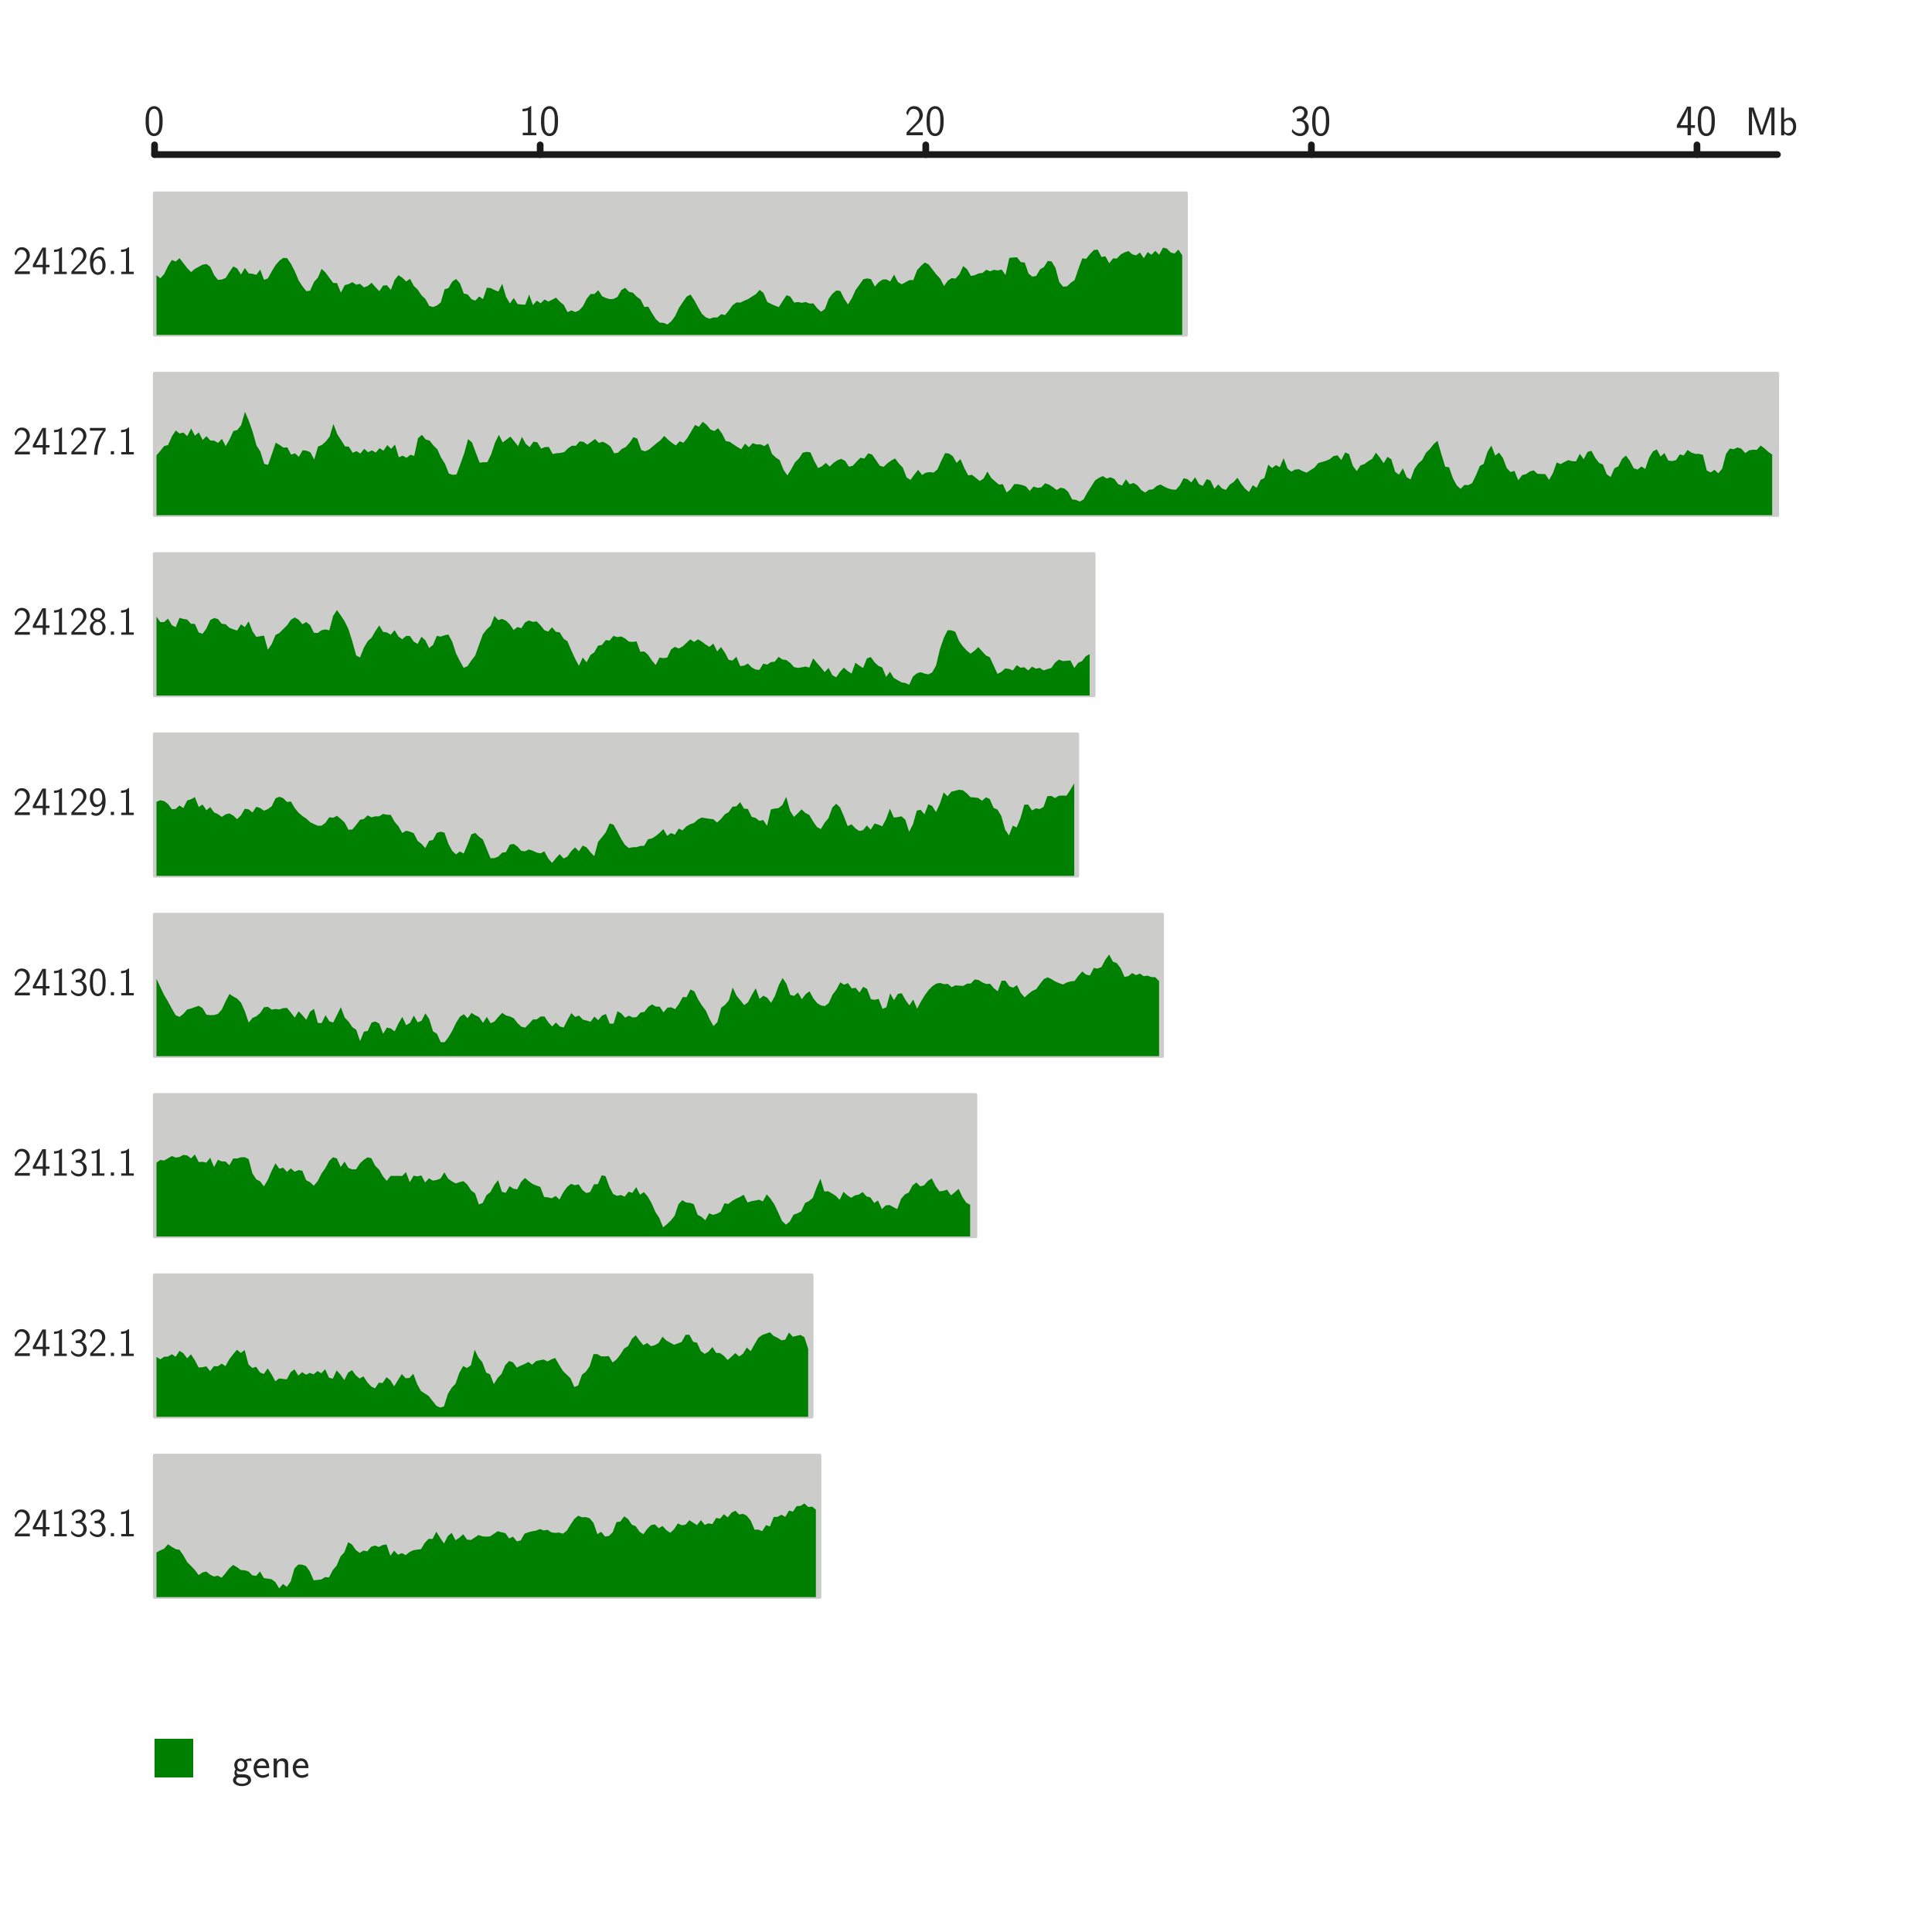 <?xml version="1.0" encoding="utf-8" standalone="no"?>
<!DOCTYPE svg PUBLIC "-//W3C//DTD SVG 1.1//EN"
  "http://www.w3.org/Graphics/SVG/1.1/DTD/svg11.dtd">
<!-- Created with matplotlib (https://matplotlib.org/) -->
<svg height="576pt" version="1.1" viewBox="0 0 576 576" width="576pt" xmlns="http://www.w3.org/2000/svg" xmlns:xlink="http://www.w3.org/1999/xlink">
 <defs>
  <style type="text/css">*{stroke-linecap:butt;stroke-linejoin:round;}</style>
 </defs>
 <g id="figure_1">
  <g id="patch_1">
   <path d="M 0 576 
L 576 576 
L 576 0 
L 0 0 
z
" style="fill:#ffffff;"/>
  </g>
  <g id="axes_1">
   <g id="patch_2">
    <path clip-path="url(#p2abe0ffe2c)" d="M 46.08 99.84 
L 353.639 99.84 
L 353.639 57.6 
L 46.08 57.6 
z
" style="fill:#cccccb;stroke:#cccccb;stroke-linejoin:miter;"/>
   </g>
   <g id="patch_3">
    <path clip-path="url(#p2abe0ffe2c)" d="M 46.08 153.6 
L 529.92 153.6 
L 529.92 111.36 
L 46.08 111.36 
z
" style="fill:#cccccb;stroke:#cccccb;stroke-linejoin:miter;"/>
   </g>
   <g id="patch_4">
    <path clip-path="url(#p2abe0ffe2c)" d="M 46.08 207.36 
L 326.112 207.36 
L 326.112 165.12 
L 46.08 165.12 
z
" style="fill:#cccccb;stroke:#cccccb;stroke-linejoin:miter;"/>
   </g>
   <g id="patch_5">
    <path clip-path="url(#p2abe0ffe2c)" d="M 46.08 261.12 
L 321.232 261.12 
L 321.232 218.88 
L 46.08 218.88 
z
" style="fill:#cccccb;stroke:#cccccb;stroke-linejoin:miter;"/>
   </g>
   <g id="patch_6">
    <path clip-path="url(#p2abe0ffe2c)" d="M 46.08 314.88 
L 346.522 314.88 
L 346.522 272.64 
L 46.08 272.64 
z
" style="fill:#cccccb;stroke:#cccccb;stroke-linejoin:miter;"/>
   </g>
   <g id="patch_7">
    <path clip-path="url(#p2abe0ffe2c)" d="M 46.08 368.64 
L 290.86 368.64 
L 290.86 326.4 
L 46.08 326.4 
z
" style="fill:#cccccb;stroke:#cccccb;stroke-linejoin:miter;"/>
   </g>
   <g id="patch_8">
    <path clip-path="url(#p2abe0ffe2c)" d="M 46.08 422.4 
L 242.028 422.4 
L 242.028 380.16 
L 46.08 380.16 
z
" style="fill:#cccccb;stroke:#cccccb;stroke-linejoin:miter;"/>
   </g>
   <g id="patch_9">
    <path clip-path="url(#p2abe0ffe2c)" d="M 46.08 476.16 
L 244.383 476.16 
L 244.383 433.92 
L 46.08 433.92 
z
" style="fill:#cccccb;stroke:#cccccb;stroke-linejoin:miter;"/>
   </g>
   <g id="patch_10">
    <path clip-path="url(#p2abe0ffe2c)" d="M 46.08 529.92 
L 57.6 529.92 
L 57.6 518.4 
L 46.08 518.4 
z
" style="fill:#008000;"/>
   </g>
   <g id="line2d_1">
    <path clip-path="url(#p2abe0ffe2c)" d="M 46.08 46.08 
L 529.92 46.08 
" style="fill:none;stroke:#1a1a1a;stroke-linecap:round;stroke-width:2;"/>
   </g>
   <g id="line2d_2">
    <path clip-path="url(#p2abe0ffe2c)" d="M 46.08 46.08 
L 46.08 43.2 
" style="fill:none;stroke:#1a1a1a;stroke-linecap:round;stroke-width:2;"/>
   </g>
   <g id="line2d_3">
    <path clip-path="url(#p2abe0ffe2c)" d="M 161.042 46.08 
L 161.042 43.2 
" style="fill:none;stroke:#1a1a1a;stroke-linecap:round;stroke-width:2;"/>
   </g>
   <g id="line2d_4">
    <path clip-path="url(#p2abe0ffe2c)" d="M 276.005 46.08 
L 276.005 43.2 
" style="fill:none;stroke:#1a1a1a;stroke-linecap:round;stroke-width:2;"/>
   </g>
   <g id="line2d_5">
    <path clip-path="url(#p2abe0ffe2c)" d="M 390.967 46.08 
L 390.967 43.2 
" style="fill:none;stroke:#1a1a1a;stroke-linecap:round;stroke-width:2;"/>
   </g>
   <g id="line2d_6">
    <path clip-path="url(#p2abe0ffe2c)" d="M 505.93 46.08 
L 505.93 43.2 
" style="fill:none;stroke:#1a1a1a;stroke-linecap:round;stroke-width:2;"/>
   </g>
   <g id="text_1">
    <!-- 0 -->
    <g style="fill:#262626;" transform="translate(42.91 40.32)scale(0.13 -0.13)">
     <defs>
      <path d="M 43.094 32.391 
C 43.094 38.109 43 48.75 38.906 56.984 
C 34.797 64.891 28.203 67 23.5 67 
C 16.703 67 10.906 62.984 7.906 56.578 
C 4.703 49.859 3.797 42.938 3.797 32.391 
C 3.797 25.172 4.094 16.344 7.703 8.609 
C 11.797 0.094 18.703 -2 23.406 -2 
C 29.594 -2 35.594 1.297 39 8.203 
C 42.5 15.438 43.094 23.359 43.094 32.391 
z
M 23.406 4.094 
C 15.797 4.094 13.5 12.828 12.797 15.734 
C 11.594 20.75 11.406 25.562 11.406 33.5 
C 11.406 39.719 11.406 46.75 13.297 52.266 
C 15.594 58.688 19.594 60.891 23.406 60.891 
C 30.797 60.891 33.203 53.469 34 50.859 
C 35.5 45.547 35.5 39.312 35.5 33.5 
C 35.5 24.156 35.5 4.094 23.406 4.094 
z
" id="CMSS17-48"/>
     </defs>
     <use transform="scale(0.996)" xlink:href="#CMSS17-48"/>
    </g>
   </g>
   <g id="text_2">
    <!-- 10 -->
    <g style="fill:#262626;" transform="translate(154.702 40.32)scale(0.13 -0.13)">
     <defs>
      <path d="M 28.406 67 
L 26.5 67 
C 21.094 61.703 14.797 60.969 8.406 60.797 
L 8.406 55 
C 11.297 55.094 16 55.297 20.703 57.391 
L 20.703 5.797 
L 8.906 5.797 
L 8.906 0 
L 40.203 0 
L 40.203 5.797 
L 28.406 5.797 
z
" id="CMSS17-49"/>
     </defs>
     <use transform="scale(0.996)" xlink:href="#CMSS17-49"/>
     <use transform="translate(46.844 0)scale(0.996)" xlink:href="#CMSS17-48"/>
    </g>
   </g>
   <g id="text_3">
    <!-- 20 -->
    <g style="fill:#262626;" transform="translate(269.664 40.32)scale(0.13 -0.13)">
     <defs>
      <path d="M 25.797 21.141 
C 28.594 24.031 32.797 27.516 35.703 31 
C 38.5 34.391 42.203 39.172 42.203 46.141 
C 42.203 57.109 34.797 67 22.203 67 
C 12.297 67 6.594 60.797 3.906 51.125 
L 7.797 45.75 
C 10 54.812 13.094 60.594 20.906 60.594 
C 29.5 60.594 34.297 53.609 34.297 45.938 
C 34.297 36.781 27.297 29.703 22 24.422 
C 16.094 18.547 10.297 12.578 4.703 6.391 
L 4.703 0 
L 42.203 0 
L 42.203 6.797 
L 25.203 6.797 
C 24 6.797 22.797 6.688 21.594 6.688 
L 11.594 6.688 
L 11.594 6.797 
z
" id="CMSS17-50"/>
     </defs>
     <use transform="scale(0.996)" xlink:href="#CMSS17-50"/>
     <use transform="translate(46.844 0)scale(0.996)" xlink:href="#CMSS17-48"/>
    </g>
   </g>
   <g id="text_4">
    <!-- 30 -->
    <g style="fill:#262626;" transform="translate(384.627 40.32)scale(0.13 -0.13)">
     <defs>
      <path d="M 15.703 32.188 
L 22.5 32.188 
C 31.906 32.188 34.594 23.938 34.594 18.188 
C 34.594 10.344 30.203 4.188 23 4.188 
C 17.406 4.188 9.5 7.016 5 14.469 
C 4.297 10.938 4.297 10.734 3.906 8.328 
C 8.594 1.391 16.203 -2 23.203 -2 
C 34.594 -2 43 7.516 43 18.094 
C 43 26.047 37.5 32.688 30 35.188 
C 36 38.484 40.406 44.688 40.406 51.891 
C 40.406 60.297 32.703 67 23.297 67 
C 14.703 67 8 61.688 5.203 55.984 
C 5.906 54.984 7.703 52.094 8.594 50.594 
C 10.797 56.484 16.5 60.891 23.203 60.891 
C 28.797 60.891 32.5 57.188 32.5 51.891 
C 32.5 46.391 29 40.391 23.094 39 
C 22.703 39 16.5 38.391 15.703 38.297 
z
" id="CMSS17-51"/>
     </defs>
     <use transform="scale(0.996)" xlink:href="#CMSS17-51"/>
     <use transform="translate(46.844 0)scale(0.996)" xlink:href="#CMSS17-48"/>
    </g>
   </g>
   <g id="text_5">
    <!-- 40 -->
    <g style="fill:#262626;" transform="translate(499.589 40.32)scale(0.13 -0.13)">
     <defs>
      <path d="M 35.203 17 
L 44.297 17 
L 44.297 23.094 
L 35.203 23.094 
L 35.203 66 
L 26.406 66 
L 2.594 23.094 
L 2.594 17 
L 27.297 17 
L 27.297 0 
L 35.203 0 
z
M 10.297 23.094 
C 16.094 33.422 27.594 54.281 27.594 61.359 
L 27.594 23.094 
z
" id="CMSS17-52"/>
     </defs>
     <use transform="scale(0.996)" xlink:href="#CMSS17-52"/>
     <use transform="translate(46.844 0)scale(0.996)" xlink:href="#CMSS17-48"/>
    </g>
   </g>
   <g id="text_6">
    <!-- Mb -->
    <g style="fill:#262626;" transform="translate(520.33 40.32)scale(0.12 -0.12)">
     <defs>
      <path d="M 49.906 37.078 
L 45.094 23.062 
C 44.297 20.484 41.594 12.422 41 9.25 
L 40.906 9.25 
C 40.594 11.234 40 13.328 38.406 18.391 
C 37.5 21.375 36.5 24.453 35.5 27.234 
L 20.703 69 
L 9 69 
L 9 0 
L 16.797 0 
L 16.797 60.922 
L 16.906 60.922 
C 16.906 60.828 17.797 56.453 23.906 39.062 
L 37.094 1.594 
L 44.5 1.594 
L 56.406 34.891 
C 57.203 37.172 59.703 44.422 60.797 47.906 
C 61.797 50.891 64.297 58.25 64.906 61.125 
L 65 61.125 
L 65 0 
L 72.906 0 
L 72.906 69 
L 61.297 69 
z
" id="CMSS17-77"/>
      <path d="M 14.906 69 
L 7.5 69 
L 7.5 -0.203 
L 15.094 -0.203 
L 15.094 4.297 
C 18.906 0.594 23.5 -1 27.594 -1 
C 37.203 -1 45 8.734 45 21.594 
C 45 33.328 39 44 30.094 44 
C 23.797 44 18.203 41.391 14.906 38.688 
z
M 15.094 32.734 
C 17.297 35.562 20.406 37.891 24.797 37.891 
C 30.703 37.891 37.406 33.531 37.406 21.594 
C 37.406 8.844 29.406 5.094 23.906 5.094 
C 21.906 5.094 19.797 5.594 17.797 7.312 
C 15.094 9.75 15.094 11.266 15.094 12.688 
z
" id="CMSS17-98"/>
     </defs>
     <use transform="scale(0.996)" xlink:href="#CMSS17-77"/>
     <use transform="translate(81.676 0)scale(0.996)" xlink:href="#CMSS17-98"/>
    </g>
   </g>
   <g id="text_7">
    <!-- 24126.1 -->
    <g style="fill:#262626;" transform="translate(3.855 81.709)scale(0.12 -0.12)">
     <defs>
      <path d="M 39 64.984 
C 34.797 66.688 31.797 67 29 67 
C 16 67 3.906 53.25 3.906 31.609 
C 3.906 4.188 15.406 -2 23.594 -2 
C 28.094 -2 32.594 -0.609 36.906 4.391 
C 41.297 9.672 43 14.062 43 21.75 
C 43 34.109 36.906 45.094 27.797 45.094 
C 21.203 45.094 15.5 41.594 12 37.203 
C 13 51.406 19.594 60.891 29.094 60.891 
C 31.703 60.891 35.094 60.484 39 58.75 
z
M 12.094 21.438 
C 12.094 22.234 12.094 22.734 12.203 24.234 
C 12.203 32.016 16.703 39 24 39 
C 28.703 39 31.094 36.5 32.906 33.406 
C 35 29.516 35.094 25.828 35.094 21.75 
C 35.094 17.859 35.094 13.969 32.797 9.969 
C 30.906 6.891 28.406 4.188 23.594 4.188 
C 14.094 4.188 12.5 17.453 12.094 21.438 
z
" id="CMSS17-54"/>
      <path d="M 17 8 
L 9 8 
L 9 0 
L 17 0 
z
" id="CMSS17-46"/>
     </defs>
     <use transform="scale(0.996)" xlink:href="#CMSS17-50"/>
     <use transform="translate(46.844 0)scale(0.996)" xlink:href="#CMSS17-52"/>
     <use transform="translate(93.687 0)scale(0.996)" xlink:href="#CMSS17-49"/>
     <use transform="translate(140.531 0)scale(0.996)" xlink:href="#CMSS17-50"/>
     <use transform="translate(187.374 0)scale(0.996)" xlink:href="#CMSS17-54"/>
     <use transform="translate(234.218 0)scale(0.996)" xlink:href="#CMSS17-46"/>
     <use transform="translate(260.242 0)scale(0.996)" xlink:href="#CMSS17-49"/>
    </g>
   </g>
   <g id="text_8">
    <!-- 24127.1 -->
    <g style="fill:#262626;" transform="translate(3.855 135.469)scale(0.12 -0.12)">
     <defs>
      <path d="M 21.703 59.188 
C 22.906 59.188 24.094 59.297 25.297 59.297 
L 36.797 59.297 
C 22.5 42.422 14.297 21.094 14.297 -1 
L 22.297 -1 
C 22.297 20.391 29.297 42.109 43 59.484 
L 43 66 
L 3.906 66 
L 3.906 59.188 
z
" id="CMSS17-55"/>
     </defs>
     <use transform="scale(0.996)" xlink:href="#CMSS17-50"/>
     <use transform="translate(46.844 0)scale(0.996)" xlink:href="#CMSS17-52"/>
     <use transform="translate(93.687 0)scale(0.996)" xlink:href="#CMSS17-49"/>
     <use transform="translate(140.531 0)scale(0.996)" xlink:href="#CMSS17-50"/>
     <use transform="translate(187.374 0)scale(0.996)" xlink:href="#CMSS17-55"/>
     <use transform="translate(234.218 0)scale(0.996)" xlink:href="#CMSS17-46"/>
     <use transform="translate(260.242 0)scale(0.996)" xlink:href="#CMSS17-49"/>
    </g>
   </g>
   <g id="text_9">
    <!-- 24128.1 -->
    <g style="fill:#262626;" transform="translate(3.855 189.229)scale(0.12 -0.12)">
     <defs>
      <path d="M 30.203 35.094 
C 37.797 37.594 41.703 43.641 41.703 49.594 
C 41.703 58.969 33.703 67 23.5 67 
C 12.906 67 5.203 58.672 5.203 49.594 
C 5.203 43.734 9 37.688 16.703 35.094 
C 6.906 31.297 3.906 23.688 3.906 18 
C 3.906 7 12.797 -2 23.406 -2 
C 34.406 -2 43 7.188 43 18 
C 43 24.594 39.094 31.594 30.203 35.094 
z
M 23.5 38.094 
C 16.797 38.094 12.297 42.625 12.297 49.484 
C 12.297 56.453 16.797 60.891 23.5 60.891 
C 29.703 60.891 34.594 56.859 34.594 49.484 
C 34.594 42.234 29.797 38.094 23.5 38.094 
z
M 23.5 4.188 
C 17.797 4.188 11.703 8.094 11.703 18.094 
C 11.703 28.391 18.5 32 23.406 32 
C 28.797 32 35.203 28.188 35.203 18.094 
C 35.203 7.688 28.594 4.188 23.5 4.188 
z
" id="CMSS17-56"/>
     </defs>
     <use transform="scale(0.996)" xlink:href="#CMSS17-50"/>
     <use transform="translate(46.844 0)scale(0.996)" xlink:href="#CMSS17-52"/>
     <use transform="translate(93.687 0)scale(0.996)" xlink:href="#CMSS17-49"/>
     <use transform="translate(140.531 0)scale(0.996)" xlink:href="#CMSS17-50"/>
     <use transform="translate(187.374 0)scale(0.996)" xlink:href="#CMSS17-56"/>
     <use transform="translate(234.218 0)scale(0.996)" xlink:href="#CMSS17-46"/>
     <use transform="translate(260.242 0)scale(0.996)" xlink:href="#CMSS17-49"/>
    </g>
   </g>
   <g id="text_10">
    <!-- 24129.1 -->
    <g style="fill:#262626;" transform="translate(3.855 242.989)scale(0.12 -0.12)">
     <defs>
      <path d="M 6.797 2.688 
C 9.594 0.297 13.203 -2 19.297 -2 
C 31.406 -2 43 11.531 43 33.375 
C 43 62.297 30.5 67 23.797 67 
C 17.094 67 12.797 63.984 9.094 59.203 
C 4.703 53.719 3.906 48.828 3.906 43.141 
C 3.906 36.359 5.094 32.172 7.906 27.391 
C 11.703 21.188 15.203 19.891 19.094 19.891 
C 25 19.891 30.906 22.797 34.906 27.781 
C 34.203 14.188 28.094 4.188 19.297 4.188 
C 15.703 4.188 12.797 5.312 9.906 8.062 
z
M 34.594 43.344 
C 34.703 42.641 34.703 41.344 34.703 40.953 
C 34.703 32.578 29.906 26 22.906 26 
C 18.297 26 15.906 28.391 14.094 31.484 
C 11.906 35.359 11.797 39.156 11.797 43.141 
C 11.797 47.031 11.797 51.312 14.594 55.609 
C 16.703 58.703 19.297 60.891 23.797 60.891 
C 33 60.891 34.5 47.438 34.594 43.344 
z
" id="CMSS17-57"/>
     </defs>
     <use transform="scale(0.996)" xlink:href="#CMSS17-50"/>
     <use transform="translate(46.844 0)scale(0.996)" xlink:href="#CMSS17-52"/>
     <use transform="translate(93.687 0)scale(0.996)" xlink:href="#CMSS17-49"/>
     <use transform="translate(140.531 0)scale(0.996)" xlink:href="#CMSS17-50"/>
     <use transform="translate(187.374 0)scale(0.996)" xlink:href="#CMSS17-57"/>
     <use transform="translate(234.218 0)scale(0.996)" xlink:href="#CMSS17-46"/>
     <use transform="translate(260.242 0)scale(0.996)" xlink:href="#CMSS17-49"/>
    </g>
   </g>
   <g id="text_11">
    <!-- 24130.1 -->
    <g style="fill:#262626;" transform="translate(3.855 296.749)scale(0.12 -0.12)">
     <use transform="scale(0.996)" xlink:href="#CMSS17-50"/>
     <use transform="translate(46.844 0)scale(0.996)" xlink:href="#CMSS17-52"/>
     <use transform="translate(93.687 0)scale(0.996)" xlink:href="#CMSS17-49"/>
     <use transform="translate(140.531 0)scale(0.996)" xlink:href="#CMSS17-51"/>
     <use transform="translate(187.374 0)scale(0.996)" xlink:href="#CMSS17-48"/>
     <use transform="translate(234.218 0)scale(0.996)" xlink:href="#CMSS17-46"/>
     <use transform="translate(260.242 0)scale(0.996)" xlink:href="#CMSS17-49"/>
    </g>
   </g>
   <g id="text_12">
    <!-- 24131.1 -->
    <g style="fill:#262626;" transform="translate(3.855 350.509)scale(0.12 -0.12)">
     <use transform="scale(0.996)" xlink:href="#CMSS17-50"/>
     <use transform="translate(46.844 0)scale(0.996)" xlink:href="#CMSS17-52"/>
     <use transform="translate(93.687 0)scale(0.996)" xlink:href="#CMSS17-49"/>
     <use transform="translate(140.531 0)scale(0.996)" xlink:href="#CMSS17-51"/>
     <use transform="translate(187.374 0)scale(0.996)" xlink:href="#CMSS17-49"/>
     <use transform="translate(234.218 0)scale(0.996)" xlink:href="#CMSS17-46"/>
     <use transform="translate(260.242 0)scale(0.996)" xlink:href="#CMSS17-49"/>
    </g>
   </g>
   <g id="text_13">
    <!-- 24132.1 -->
    <g style="fill:#262626;" transform="translate(3.855 404.269)scale(0.12 -0.12)">
     <use transform="scale(0.996)" xlink:href="#CMSS17-50"/>
     <use transform="translate(46.844 0)scale(0.996)" xlink:href="#CMSS17-52"/>
     <use transform="translate(93.687 0)scale(0.996)" xlink:href="#CMSS17-49"/>
     <use transform="translate(140.531 0)scale(0.996)" xlink:href="#CMSS17-51"/>
     <use transform="translate(187.374 0)scale(0.996)" xlink:href="#CMSS17-50"/>
     <use transform="translate(234.218 0)scale(0.996)" xlink:href="#CMSS17-46"/>
     <use transform="translate(260.242 0)scale(0.996)" xlink:href="#CMSS17-49"/>
    </g>
   </g>
   <g id="text_14">
    <!-- 24133.1 -->
    <g style="fill:#262626;" transform="translate(3.855 458.029)scale(0.12 -0.12)">
     <use transform="scale(0.996)" xlink:href="#CMSS17-50"/>
     <use transform="translate(46.844 0)scale(0.996)" xlink:href="#CMSS17-52"/>
     <use transform="translate(93.687 0)scale(0.996)" xlink:href="#CMSS17-49"/>
     <use transform="translate(140.531 0)scale(0.996)" xlink:href="#CMSS17-51"/>
     <use transform="translate(187.374 0)scale(0.996)" xlink:href="#CMSS17-51"/>
     <use transform="translate(234.218 0)scale(0.996)" xlink:href="#CMSS17-46"/>
     <use transform="translate(260.242 0)scale(0.996)" xlink:href="#CMSS17-49"/>
    </g>
   </g>
   <g id="text_15">
    <!-- gene -->
    <g style="fill:#262626;" transform="translate(69.12 529.92)scale(0.13 -0.13)">
     <defs>
      <path d="M 44.5 44 
C 38.797 43.891 33.906 42.797 29.906 40.891 
C 26.594 43.484 23.203 44 20.906 44 
C 12.203 44 5.594 36.812 5.594 28.5 
C 5.594 23.141 8.594 19.094 8.797 18.891 
C 7 16.391 6 13.688 6 10.688 
C 6 7.188 7.406 4.688 8.5 3.297 
C 3.297 0.094 2.594 -4.812 2.594 -6.703 
C 2.594 -14 11.703 -20 23.406 -20 
C 35.203 -20 44.297 -14 44.297 -6.609 
C 44.297 7.188 29 7.297 24.797 7.297 
L 16.703 7.297 
C 15.203 7.297 11.203 7.297 11.203 12.391 
C 11.203 14.391 12.094 15.688 12.203 15.797 
C 13.703 14.688 16.797 13 20.906 13 
C 29.203 13 36.094 19.984 36.094 28.5 
C 36.094 33.25 33.906 36.703 33 37.891 
L 33.297 37.891 
C 33.594 37.891 37.797 38.188 39.297 38.188 
C 42.5 38.188 42.797 38.094 45.594 37.797 
z
M 20.906 18.5 
C 17.5 18.5 12.703 20.578 12.703 28.5 
C 12.703 37.109 18.203 38.484 20.797 38.484 
C 24.203 38.484 29 36.406 29 28.5 
C 29 19.875 23.5 18.5 20.906 18.5 
z
M 24.703 0 
C 27.094 0 37.203 0 37.203 -6.812 
C 37.203 -11.109 31 -14.5 23.5 -14.5 
C 15.906 -14.5 9.703 -11.203 9.703 -6.703 
C 9.703 -6.203 9.703 0 16.594 0 
z
" id="CMSS17-103"/>
      <path d="M 39.094 21.484 
C 39.094 24.797 38.906 31.266 35.703 36.672 
C 32.203 42.391 26.5 44 22.203 44 
C 11.797 44 3 34.125 3 21.297 
C 3 9.047 12.094 -1 23.594 -1 
C 28.094 -1 33.594 0.297 38.594 3.891 
C 38.594 4.297 38.406 6.469 38.297 6.578 
C 38.297 6.766 38 9.828 38 10.234 
C 33.203 6.375 27.703 5.094 23.703 5.094 
C 17.297 5.094 10.406 10.422 10.094 21.484 
z
M 10.906 27 
C 12.203 32.594 16.594 37.891 22.203 37.891 
C 23.703 37.891 30.703 37.688 32.5 27 
z
" id="CMSS17-101"/>
      <path d="M 40.906 29.344 
C 40.906 35.672 39.406 44 28.094 44 
C 21.703 44 17.5 40.688 14.703 37.281 
L 14.703 43.484 
L 7.406 43.484 
L 7.406 0 
L 15 0 
L 15 24.312 
C 15 30.656 17.406 37.891 24.203 37.891 
C 33 37.891 33.297 31.953 33.297 28.531 
L 33.297 0 
L 40.906 0 
z
" id="CMSS17-110"/>
     </defs>
     <use transform="scale(0.996)" xlink:href="#CMSS17-103"/>
     <use transform="translate(46.844 0)scale(0.996)" xlink:href="#CMSS17-101"/>
     <use transform="translate(88.482 0)scale(0.996)" xlink:href="#CMSS17-110"/>
     <use transform="translate(136.687 0)scale(0.996)" xlink:href="#CMSS17-101"/>
    </g>
   </g>
  </g>
  <g id="axes_2">
   <g id="PolyCollection_1">
    <defs>
     <path d="M 46.653 -476.16 
L 46.653 -493.972 
L 47.798 -493.022 
L 48.943 -494.3 
L 50.089 -496.658 
L 51.234 -498.499 
L 52.379 -498.036 
L 53.525 -499.02 
L 54.67 -497.542 
L 55.815 -496.06 
L 56.961 -494.885 
L 58.106 -495.844 
L 59.251 -496.458 
L 60.397 -497.09 
L 61.542 -497.289 
L 62.687 -496.463 
L 63.833 -493.975 
L 64.978 -492.568 
L 66.124 -492.672 
L 67.269 -493.116 
L 68.414 -494.931 
L 69.56 -496.581 
L 70.705 -495.96 
L 71.85 -494.155 
L 72.996 -496.085 
L 74.141 -494.478 
L 75.286 -494.367 
L 76.432 -494.062 
L 77.577 -495.618 
L 78.722 -492.56 
L 79.868 -493.009 
L 81.013 -495.089 
L 82.158 -496.955 
L 83.304 -498.293 
L 84.449 -499.112 
L 85.594 -499.04 
L 86.74 -497.354 
L 87.885 -495.143 
L 89.03 -492.41 
L 90.176 -490.647 
L 91.321 -489.197 
L 92.466 -489.346 
L 93.612 -491.936 
L 94.757 -493.191 
L 95.902 -495.844 
L 97.048 -494.743 
L 98.193 -493.192 
L 99.338 -491.649 
L 100.484 -491.59 
L 101.629 -488.746 
L 102.775 -490.996 
L 103.92 -491.297 
L 105.065 -491.876 
L 106.211 -491.118 
L 107.356 -491.376 
L 108.501 -490.307 
L 109.647 -490.735 
L 110.792 -491.693 
L 111.937 -490.395 
L 113.083 -489.186 
L 114.228 -490.871 
L 115.373 -490.955 
L 116.519 -489.563 
L 117.664 -492.55 
L 118.809 -493.962 
L 119.955 -493.204 
L 121.1 -492.084 
L 122.245 -492.868 
L 123.391 -490.738 
L 124.536 -489.66 
L 125.681 -487.949 
L 126.827 -486.867 
L 127.972 -484.791 
L 129.117 -484.469 
L 130.263 -484.917 
L 131.408 -485.826 
L 132.553 -489.766 
L 133.699 -490.099 
L 134.844 -492.071 
L 135.989 -492.817 
L 137.135 -491.531 
L 138.28 -488.485 
L 139.426 -488.22 
L 140.571 -486.804 
L 141.716 -486.357 
L 142.862 -487.617 
L 144.007 -486.826 
L 145.152 -490.227 
L 146.298 -490.108 
L 147.443 -489.53 
L 148.588 -489.082 
L 149.734 -491.387 
L 150.879 -487.493 
L 152.024 -485.531 
L 153.17 -487.125 
L 154.315 -485.354 
L 155.46 -485.21 
L 156.606 -485.168 
L 157.751 -488.18 
L 158.896 -485.03 
L 160.042 -486.383 
L 161.187 -485.569 
L 162.332 -486.718 
L 163.478 -486.092 
L 164.623 -486.651 
L 165.768 -487.267 
L 166.914 -486.04 
L 168.059 -485.127 
L 169.204 -482.945 
L 170.35 -483.471 
L 171.495 -482.983 
L 172.64 -483.458 
L 173.786 -484.671 
L 174.931 -486.951 
L 176.077 -488.347 
L 177.222 -488.334 
L 178.367 -489.489 
L 179.513 -487.685 
L 180.658 -487.153 
L 181.803 -486.814 
L 182.949 -486.896 
L 184.094 -487.478 
L 185.239 -489.506 
L 186.385 -490.202 
L 187.53 -488.992 
L 188.675 -488.749 
L 189.821 -487.549 
L 190.966 -486.735 
L 192.111 -484.464 
L 193.257 -484.579 
L 194.402 -482.615 
L 195.547 -480.835 
L 196.693 -479.808 
L 197.838 -479.753 
L 198.983 -479.259 
L 200.129 -480.211 
L 201.274 -481.752 
L 202.419 -484.215 
L 203.565 -485.917 
L 204.71 -487.546 
L 205.855 -488.197 
L 207.001 -486.474 
L 208.146 -484.358 
L 209.291 -482.403 
L 210.437 -481.389 
L 211.582 -480.968 
L 212.728 -481.357 
L 213.873 -481.356 
L 215.018 -482.33 
L 216.164 -482.06 
L 217.309 -483.466 
L 218.454 -485.052 
L 219.6 -485.841 
L 220.745 -485.778 
L 221.89 -486.358 
L 223.036 -486.817 
L 224.181 -487.592 
L 225.326 -488.268 
L 226.472 -489.573 
L 227.617 -488.673 
L 228.762 -485.968 
L 229.908 -485.377 
L 231.053 -484.862 
L 232.198 -484.447 
L 233.344 -486.239 
L 234.489 -487.988 
L 235.634 -487.564 
L 236.78 -485.782 
L 237.925 -485.964 
L 239.07 -485.717 
L 240.216 -485.959 
L 241.361 -485.498 
L 242.506 -485.541 
L 243.652 -484.077 
L 244.797 -483.05 
L 245.942 -483.895 
L 247.088 -486.962 
L 248.233 -488.481 
L 249.379 -489.412 
L 250.524 -489.238 
L 251.669 -486.974 
L 252.815 -485.239 
L 253.96 -487.065 
L 255.105 -489.576 
L 256.251 -491.134 
L 257.396 -492.756 
L 258.541 -492.996 
L 259.687 -492.767 
L 260.832 -490.562 
L 261.977 -491.868 
L 263.123 -492.644 
L 264.268 -492.702 
L 265.413 -492.091 
L 266.559 -494.135 
L 267.704 -491.915 
L 268.849 -491.249 
L 269.995 -491.875 
L 271.14 -492.499 
L 272.285 -492.509 
L 273.431 -495.453 
L 274.576 -496.738 
L 275.721 -497.74 
L 276.867 -497.149 
L 278.012 -495.662 
L 279.157 -494.162 
L 280.303 -492.936 
L 281.448 -490.744 
L 282.593 -492.315 
L 283.739 -493.088 
L 284.884 -492.95 
L 286.03 -494.226 
L 287.175 -496.685 
L 288.32 -495.728 
L 289.466 -493.73 
L 290.611 -493.956 
L 291.756 -494.475 
L 292.902 -494.621 
L 294.047 -495.56 
L 295.192 -495.124 
L 296.338 -495.569 
L 297.483 -495.355 
L 298.628 -495.645 
L 299.774 -494.019 
L 300.919 -499.107 
L 302.064 -499.241 
L 303.21 -499.285 
L 304.355 -497.846 
L 305.5 -497.734 
L 306.646 -494.443 
L 307.791 -493.517 
L 308.936 -493.745 
L 310.082 -495.711 
L 311.227 -496.375 
L 312.372 -498.197 
L 313.518 -498.064 
L 314.663 -496.146 
L 315.808 -491.925 
L 316.954 -490.541 
L 318.099 -490.628 
L 319.244 -491.692 
L 320.39 -492.517 
L 321.535 -495.876 
L 322.681 -498.994 
L 323.826 -498.832 
L 324.971 -500.265 
L 326.117 -501.469 
L 327.262 -501.582 
L 328.407 -499.368 
L 329.553 -499.604 
L 330.698 -497.504 
L 331.843 -498.961 
L 332.989 -498.919 
L 334.134 -500.141 
L 335.279 -500.755 
L 336.425 -501.165 
L 337.57 -500.18 
L 338.715 -499.86 
L 339.861 -500.723 
L 341.006 -499.009 
L 342.151 -500.827 
L 343.297 -500.044 
L 344.442 -501.222 
L 345.587 -500.059 
L 346.733 -502.171 
L 347.878 -501.898 
L 349.023 -500.723 
L 350.169 -500.401 
L 351.314 -501.598 
L 352.459 -499.923 
L 352.459 -476.16 
L 352.459 -476.16 
L 351.314 -476.16 
L 350.169 -476.16 
L 349.023 -476.16 
L 347.878 -476.16 
L 346.733 -476.16 
L 345.587 -476.16 
L 344.442 -476.16 
L 343.297 -476.16 
L 342.151 -476.16 
L 341.006 -476.16 
L 339.861 -476.16 
L 338.715 -476.16 
L 337.57 -476.16 
L 336.425 -476.16 
L 335.279 -476.16 
L 334.134 -476.16 
L 332.989 -476.16 
L 331.843 -476.16 
L 330.698 -476.16 
L 329.553 -476.16 
L 328.407 -476.16 
L 327.262 -476.16 
L 326.117 -476.16 
L 324.971 -476.16 
L 323.826 -476.16 
L 322.681 -476.16 
L 321.535 -476.16 
L 320.39 -476.16 
L 319.244 -476.16 
L 318.099 -476.16 
L 316.954 -476.16 
L 315.808 -476.16 
L 314.663 -476.16 
L 313.518 -476.16 
L 312.372 -476.16 
L 311.227 -476.16 
L 310.082 -476.16 
L 308.936 -476.16 
L 307.791 -476.16 
L 306.646 -476.16 
L 305.5 -476.16 
L 304.355 -476.16 
L 303.21 -476.16 
L 302.064 -476.16 
L 300.919 -476.16 
L 299.774 -476.16 
L 298.628 -476.16 
L 297.483 -476.16 
L 296.338 -476.16 
L 295.192 -476.16 
L 294.047 -476.16 
L 292.902 -476.16 
L 291.756 -476.16 
L 290.611 -476.16 
L 289.466 -476.16 
L 288.32 -476.16 
L 287.175 -476.16 
L 286.03 -476.16 
L 284.884 -476.16 
L 283.739 -476.16 
L 282.593 -476.16 
L 281.448 -476.16 
L 280.303 -476.16 
L 279.157 -476.16 
L 278.012 -476.16 
L 276.867 -476.16 
L 275.721 -476.16 
L 274.576 -476.16 
L 273.431 -476.16 
L 272.285 -476.16 
L 271.14 -476.16 
L 269.995 -476.16 
L 268.849 -476.16 
L 267.704 -476.16 
L 266.559 -476.16 
L 265.413 -476.16 
L 264.268 -476.16 
L 263.123 -476.16 
L 261.977 -476.16 
L 260.832 -476.16 
L 259.687 -476.16 
L 258.541 -476.16 
L 257.396 -476.16 
L 256.251 -476.16 
L 255.105 -476.16 
L 253.96 -476.16 
L 252.815 -476.16 
L 251.669 -476.16 
L 250.524 -476.16 
L 249.379 -476.16 
L 248.233 -476.16 
L 247.088 -476.16 
L 245.942 -476.16 
L 244.797 -476.16 
L 243.652 -476.16 
L 242.506 -476.16 
L 241.361 -476.16 
L 240.216 -476.16 
L 239.07 -476.16 
L 237.925 -476.16 
L 236.78 -476.16 
L 235.634 -476.16 
L 234.489 -476.16 
L 233.344 -476.16 
L 232.198 -476.16 
L 231.053 -476.16 
L 229.908 -476.16 
L 228.762 -476.16 
L 227.617 -476.16 
L 226.472 -476.16 
L 225.326 -476.16 
L 224.181 -476.16 
L 223.036 -476.16 
L 221.89 -476.16 
L 220.745 -476.16 
L 219.6 -476.16 
L 218.454 -476.16 
L 217.309 -476.16 
L 216.164 -476.16 
L 215.018 -476.16 
L 213.873 -476.16 
L 212.728 -476.16 
L 211.582 -476.16 
L 210.437 -476.16 
L 209.291 -476.16 
L 208.146 -476.16 
L 207.001 -476.16 
L 205.855 -476.16 
L 204.71 -476.16 
L 203.565 -476.16 
L 202.419 -476.16 
L 201.274 -476.16 
L 200.129 -476.16 
L 198.983 -476.16 
L 197.838 -476.16 
L 196.693 -476.16 
L 195.547 -476.16 
L 194.402 -476.16 
L 193.257 -476.16 
L 192.111 -476.16 
L 190.966 -476.16 
L 189.821 -476.16 
L 188.675 -476.16 
L 187.53 -476.16 
L 186.385 -476.16 
L 185.239 -476.16 
L 184.094 -476.16 
L 182.949 -476.16 
L 181.803 -476.16 
L 180.658 -476.16 
L 179.513 -476.16 
L 178.367 -476.16 
L 177.222 -476.16 
L 176.077 -476.16 
L 174.931 -476.16 
L 173.786 -476.16 
L 172.64 -476.16 
L 171.495 -476.16 
L 170.35 -476.16 
L 169.204 -476.16 
L 168.059 -476.16 
L 166.914 -476.16 
L 165.768 -476.16 
L 164.623 -476.16 
L 163.478 -476.16 
L 162.332 -476.16 
L 161.187 -476.16 
L 160.042 -476.16 
L 158.896 -476.16 
L 157.751 -476.16 
L 156.606 -476.16 
L 155.46 -476.16 
L 154.315 -476.16 
L 153.17 -476.16 
L 152.024 -476.16 
L 150.879 -476.16 
L 149.734 -476.16 
L 148.588 -476.16 
L 147.443 -476.16 
L 146.298 -476.16 
L 145.152 -476.16 
L 144.007 -476.16 
L 142.862 -476.16 
L 141.716 -476.16 
L 140.571 -476.16 
L 139.426 -476.16 
L 138.28 -476.16 
L 137.135 -476.16 
L 135.989 -476.16 
L 134.844 -476.16 
L 133.699 -476.16 
L 132.553 -476.16 
L 131.408 -476.16 
L 130.263 -476.16 
L 129.117 -476.16 
L 127.972 -476.16 
L 126.827 -476.16 
L 125.681 -476.16 
L 124.536 -476.16 
L 123.391 -476.16 
L 122.245 -476.16 
L 121.1 -476.16 
L 119.955 -476.16 
L 118.809 -476.16 
L 117.664 -476.16 
L 116.519 -476.16 
L 115.373 -476.16 
L 114.228 -476.16 
L 113.083 -476.16 
L 111.937 -476.16 
L 110.792 -476.16 
L 109.647 -476.16 
L 108.501 -476.16 
L 107.356 -476.16 
L 106.211 -476.16 
L 105.065 -476.16 
L 103.92 -476.16 
L 102.775 -476.16 
L 101.629 -476.16 
L 100.484 -476.16 
L 99.338 -476.16 
L 98.193 -476.16 
L 97.048 -476.16 
L 95.902 -476.16 
L 94.757 -476.16 
L 93.612 -476.16 
L 92.466 -476.16 
L 91.321 -476.16 
L 90.176 -476.16 
L 89.03 -476.16 
L 87.885 -476.16 
L 86.74 -476.16 
L 85.594 -476.16 
L 84.449 -476.16 
L 83.304 -476.16 
L 82.158 -476.16 
L 81.013 -476.16 
L 79.868 -476.16 
L 78.722 -476.16 
L 77.577 -476.16 
L 76.432 -476.16 
L 75.286 -476.16 
L 74.141 -476.16 
L 72.996 -476.16 
L 71.85 -476.16 
L 70.705 -476.16 
L 69.56 -476.16 
L 68.414 -476.16 
L 67.269 -476.16 
L 66.124 -476.16 
L 64.978 -476.16 
L 63.833 -476.16 
L 62.687 -476.16 
L 61.542 -476.16 
L 60.397 -476.16 
L 59.251 -476.16 
L 58.106 -476.16 
L 56.961 -476.16 
L 55.815 -476.16 
L 54.67 -476.16 
L 53.525 -476.16 
L 52.379 -476.16 
L 51.234 -476.16 
L 50.089 -476.16 
L 48.943 -476.16 
L 47.798 -476.16 
L 46.653 -476.16 
z
" id="me8e9a02596"/>
    </defs>
    <g clip-path="url(#p4308deca17)">
     <use style="fill:#008000;" x="0" xlink:href="#me8e9a02596" y="576"/>
    </g>
   </g>
  </g>
  <g id="axes_3">
   <g id="PolyCollection_2">
    <defs>
     <path d="M 46.653 -422.4 
L 46.653 -440.267 
L 47.8 -441.577 
L 48.947 -443.028 
L 50.094 -443.308 
L 51.241 -445.87 
L 52.388 -447.67 
L 53.535 -446.761 
L 54.682 -447.057 
L 55.829 -445.949 
L 56.976 -448.243 
L 58.122 -446.091 
L 59.269 -447.09 
L 60.416 -444.825 
L 61.563 -445.968 
L 62.71 -444.67 
L 63.857 -444.631 
L 65.004 -443.955 
L 66.151 -445.16 
L 67.298 -442.979 
L 68.445 -444.999 
L 69.591 -447.504 
L 70.738 -447.791 
L 71.885 -449.23 
L 73.032 -453.222 
L 74.179 -450.576 
L 75.326 -447.275 
L 76.473 -443.161 
L 77.62 -441.397 
L 78.767 -437.698 
L 79.914 -437.404 
L 81.06 -440.64 
L 82.207 -444.018 
L 83.354 -443.354 
L 84.501 -442.541 
L 85.648 -442.626 
L 86.795 -440.455 
L 87.942 -440.861 
L 89.089 -439.806 
L 90.236 -441.771 
L 91.383 -441.635 
L 92.529 -441.155 
L 93.676 -439.002 
L 94.823 -442.864 
L 95.97 -443.34 
L 97.117 -444.37 
L 98.264 -445.807 
L 99.411 -449.595 
L 100.558 -446.55 
L 101.705 -444.774 
L 102.852 -442.937 
L 103.998 -442.828 
L 105.145 -440.992 
L 106.292 -441.513 
L 107.439 -440.769 
L 108.586 -442.209 
L 109.733 -441.173 
L 110.88 -441.726 
L 112.027 -441.075 
L 113.174 -442.386 
L 114.321 -441.614 
L 115.467 -443.308 
L 116.614 -442.166 
L 117.761 -443.459 
L 118.908 -439.682 
L 120.055 -440.151 
L 121.202 -439.504 
L 122.349 -440.42 
L 123.496 -440.086 
L 124.643 -445.391 
L 125.79 -446.352 
L 126.936 -444.956 
L 128.083 -444.65 
L 129.23 -443.185 
L 130.377 -442.06 
L 131.524 -439.524 
L 132.671 -437.738 
L 133.818 -434.813 
L 134.965 -434.434 
L 136.112 -434.557 
L 137.259 -437.68 
L 138.405 -440.864 
L 139.552 -445.076 
L 140.699 -444.124 
L 141.846 -441.074 
L 142.993 -438.056 
L 144.14 -438.189 
L 145.287 -438.204 
L 146.434 -440.565 
L 147.581 -444.031 
L 148.728 -446.366 
L 149.874 -444.112 
L 151.021 -444.96 
L 152.168 -445.833 
L 153.315 -444.43 
L 154.462 -442.982 
L 155.609 -445.749 
L 156.756 -443.665 
L 157.903 -442.707 
L 159.05 -444.335 
L 160.197 -444.121 
L 161.343 -442.234 
L 162.49 -442.726 
L 163.637 -442.739 
L 164.784 -440.629 
L 165.931 -440.874 
L 167.078 -440.96 
L 168.225 -441.221 
L 169.372 -442.364 
L 170.519 -443.117 
L 171.666 -443.091 
L 172.812 -444.413 
L 173.959 -444.263 
L 175.106 -443.44 
L 176.253 -444.267 
L 177.4 -445.126 
L 178.547 -443.937 
L 179.694 -444.3 
L 180.841 -443.744 
L 181.988 -442.907 
L 183.135 -440.836 
L 184.281 -441.071 
L 185.428 -442.192 
L 186.575 -442.736 
L 187.722 -444.024 
L 188.869 -445.686 
L 190.016 -445.202 
L 191.163 -441.841 
L 192.31 -441.447 
L 193.457 -441.96 
L 194.604 -442.882 
L 195.75 -443.862 
L 196.897 -444.733 
L 198.044 -446.052 
L 199.191 -444.899 
L 200.338 -443.969 
L 201.485 -443.181 
L 202.632 -444.448 
L 203.779 -444.004 
L 204.926 -445.418 
L 206.073 -447.384 
L 207.219 -449.307 
L 208.366 -448.736 
L 209.513 -450.242 
L 210.66 -449.364 
L 211.807 -447.946 
L 212.954 -447.488 
L 214.101 -448.332 
L 215.248 -446.748 
L 216.395 -444.498 
L 217.542 -444.303 
L 218.688 -443.49 
L 219.835 -442.748 
L 220.982 -442.064 
L 222.129 -443.723 
L 223.276 -442.667 
L 224.423 -443.884 
L 225.57 -443.49 
L 226.717 -443.52 
L 227.864 -443 
L 229.011 -443.804 
L 230.157 -440.673 
L 231.304 -439.588 
L 232.451 -438.802 
L 233.598 -435.926 
L 234.745 -434.253 
L 235.892 -436.094 
L 237.039 -438.197 
L 238.186 -439.298 
L 239.333 -441.036 
L 240.48 -441.294 
L 241.626 -441.133 
L 242.773 -438.539 
L 243.92 -436.449 
L 245.067 -436.987 
L 246.214 -437.991 
L 247.361 -436.904 
L 248.508 -437.994 
L 249.655 -438.772 
L 250.802 -439.187 
L 251.949 -438.619 
L 253.095 -436.862 
L 254.242 -437.134 
L 255.389 -438.38 
L 256.536 -439.536 
L 257.683 -439.287 
L 258.83 -440.847 
L 259.977 -440.497 
L 261.124 -438.902 
L 262.271 -437.179 
L 263.418 -436.8 
L 264.564 -437.867 
L 265.711 -438.699 
L 266.858 -439.325 
L 268.005 -437.776 
L 269.152 -436.612 
L 270.299 -433.647 
L 271.446 -432.924 
L 272.593 -434.506 
L 273.74 -435.926 
L 274.887 -434.403 
L 276.033 -435.075 
L 277.18 -435.25 
L 278.327 -435.098 
L 279.474 -436.036 
L 280.621 -438.596 
L 281.768 -440.907 
L 282.915 -440.794 
L 284.062 -439.991 
L 285.209 -437.999 
L 286.356 -439.131 
L 287.502 -436.44 
L 288.649 -434.279 
L 289.796 -434.442 
L 290.943 -433.524 
L 292.09 -432.598 
L 293.237 -433.321 
L 294.384 -435.415 
L 295.531 -433.508 
L 296.678 -432.481 
L 297.825 -431.523 
L 298.971 -431.666 
L 300.118 -429.183 
L 301.265 -430.101 
L 302.412 -431.679 
L 303.559 -431.649 
L 304.706 -431.409 
L 305.853 -430.986 
L 307 -429.617 
L 308.147 -430.948 
L 309.294 -430.565 
L 310.44 -430.692 
L 311.587 -431.913 
L 312.734 -431.525 
L 313.881 -430.795 
L 315.028 -429.916 
L 316.175 -430.587 
L 317.322 -430.367 
L 318.469 -429.368 
L 319.616 -427.128 
L 320.763 -426.969 
L 321.909 -426.456 
L 323.056 -427.118 
L 324.203 -429.21 
L 325.35 -430.982 
L 326.497 -432.774 
L 327.644 -433.54 
L 328.791 -434.075 
L 329.938 -433.329 
L 331.085 -433.704 
L 332.232 -433.207 
L 333.378 -431.658 
L 334.525 -431.231 
L 335.672 -433.106 
L 336.819 -431.621 
L 337.966 -431.999 
L 339.113 -431.298 
L 340.26 -429.899 
L 341.407 -429.149 
L 342.554 -429.995 
L 343.701 -430.11 
L 344.847 -431.098 
L 345.994 -431.56 
L 347.141 -430.898 
L 348.288 -430.371 
L 349.435 -430.066 
L 350.582 -429.998 
L 351.729 -431.272 
L 352.876 -433.427 
L 354.023 -433.149 
L 355.17 -432.17 
L 356.316 -433.703 
L 357.463 -431.658 
L 358.61 -431.13 
L 359.757 -433.157 
L 360.904 -432.726 
L 362.051 -430.291 
L 363.198 -431.579 
L 364.345 -430.351 
L 365.492 -429.96 
L 366.638 -431.516 
L 367.785 -432.292 
L 368.932 -433.578 
L 370.079 -431.733 
L 371.226 -430.285 
L 372.373 -429.333 
L 373.52 -431.34 
L 374.667 -430.576 
L 375.814 -432.924 
L 376.961 -433.497 
L 378.107 -437.467 
L 379.254 -436.45 
L 380.401 -437.343 
L 381.548 -436.713 
L 382.695 -439.415 
L 383.842 -436.311 
L 384.989 -435.376 
L 386.136 -436.022 
L 387.283 -436.109 
L 388.43 -435.5 
L 389.576 -435.083 
L 390.723 -435.851 
L 391.87 -436.558 
L 393.017 -437.945 
L 394.164 -438.271 
L 395.311 -438.618 
L 396.458 -439.101 
L 397.605 -440.032 
L 398.752 -440.25 
L 399.899 -438.839 
L 401.045 -441.109 
L 402.192 -440.62 
L 403.339 -437.127 
L 404.486 -435.538 
L 405.633 -437.248 
L 406.78 -437.649 
L 407.927 -438.513 
L 409.074 -439.187 
L 410.221 -441.062 
L 411.368 -439.605 
L 412.514 -437.901 
L 413.661 -439.792 
L 414.808 -439.057 
L 415.955 -435.316 
L 417.102 -434.477 
L 418.249 -436.385 
L 419.396 -433.728 
L 420.543 -433.061 
L 421.69 -436.172 
L 422.837 -437.826 
L 423.983 -438.812 
L 425.13 -441.02 
L 426.277 -442.1 
L 427.424 -443.589 
L 428.571 -444.577 
L 429.718 -440.626 
L 430.865 -436.849 
L 432.012 -436.69 
L 433.159 -433.421 
L 434.306 -431.296 
L 435.452 -430.253 
L 436.599 -431.431 
L 437.746 -431.353 
L 438.893 -431.968 
L 440.04 -434.29 
L 441.187 -437.067 
L 442.334 -437.713 
L 443.481 -441.312 
L 444.628 -443.142 
L 445.775 -440.176 
L 446.921 -441.078 
L 448.068 -439.471 
L 449.215 -436.451 
L 450.362 -435.249 
L 451.509 -435.626 
L 452.656 -432.806 
L 453.803 -434.353 
L 454.95 -434.644 
L 456.097 -435.428 
L 457.244 -435.779 
L 458.39 -434.731 
L 459.537 -434.682 
L 460.684 -434.659 
L 461.831 -432.928 
L 462.978 -434.95 
L 464.125 -438.124 
L 465.272 -437.643 
L 466.419 -438.266 
L 467.566 -438.824 
L 468.713 -438.509 
L 469.859 -438.454 
L 471.006 -440.704 
L 472.153 -439.091 
L 473.3 -441.261 
L 474.447 -441.604 
L 475.594 -439.512 
L 476.741 -438.002 
L 477.888 -437.498 
L 479.035 -434.607 
L 480.182 -433.771 
L 481.328 -436.414 
L 482.475 -436.95 
L 483.622 -439.221 
L 484.769 -440.181 
L 485.916 -438.603 
L 487.063 -436.406 
L 488.21 -436 
L 489.357 -436.928 
L 490.504 -436.186 
L 491.651 -439.511 
L 492.797 -441.413 
L 493.944 -442.03 
L 495.091 -439.899 
L 496.238 -440.94 
L 497.385 -438.681 
L 498.532 -438.536 
L 499.679 -438.816 
L 500.826 -440.544 
L 501.973 -440.203 
L 503.12 -441.848 
L 504.266 -441.079 
L 505.413 -440.681 
L 506.56 -440.692 
L 507.707 -440.377 
L 508.854 -435.743 
L 510.001 -435.144 
L 511.148 -435.946 
L 512.295 -434.88 
L 513.442 -436.272 
L 514.589 -440.665 
L 515.735 -442.268 
L 516.882 -442.064 
L 518.029 -442.596 
L 519.176 -442.209 
L 520.323 -440.906 
L 521.47 -441.731 
L 522.617 -441.924 
L 523.764 -441.876 
L 524.911 -443.157 
L 526.058 -442.329 
L 527.204 -441.283 
L 528.351 -440.479 
L 528.351 -422.4 
L 528.351 -422.4 
L 527.204 -422.4 
L 526.058 -422.4 
L 524.911 -422.4 
L 523.764 -422.4 
L 522.617 -422.4 
L 521.47 -422.4 
L 520.323 -422.4 
L 519.176 -422.4 
L 518.029 -422.4 
L 516.882 -422.4 
L 515.735 -422.4 
L 514.589 -422.4 
L 513.442 -422.4 
L 512.295 -422.4 
L 511.148 -422.4 
L 510.001 -422.4 
L 508.854 -422.4 
L 507.707 -422.4 
L 506.56 -422.4 
L 505.413 -422.4 
L 504.266 -422.4 
L 503.12 -422.4 
L 501.973 -422.4 
L 500.826 -422.4 
L 499.679 -422.4 
L 498.532 -422.4 
L 497.385 -422.4 
L 496.238 -422.4 
L 495.091 -422.4 
L 493.944 -422.4 
L 492.797 -422.4 
L 491.651 -422.4 
L 490.504 -422.4 
L 489.357 -422.4 
L 488.21 -422.4 
L 487.063 -422.4 
L 485.916 -422.4 
L 484.769 -422.4 
L 483.622 -422.4 
L 482.475 -422.4 
L 481.328 -422.4 
L 480.182 -422.4 
L 479.035 -422.4 
L 477.888 -422.4 
L 476.741 -422.4 
L 475.594 -422.4 
L 474.447 -422.4 
L 473.3 -422.4 
L 472.153 -422.4 
L 471.006 -422.4 
L 469.859 -422.4 
L 468.713 -422.4 
L 467.566 -422.4 
L 466.419 -422.4 
L 465.272 -422.4 
L 464.125 -422.4 
L 462.978 -422.4 
L 461.831 -422.4 
L 460.684 -422.4 
L 459.537 -422.4 
L 458.39 -422.4 
L 457.244 -422.4 
L 456.097 -422.4 
L 454.95 -422.4 
L 453.803 -422.4 
L 452.656 -422.4 
L 451.509 -422.4 
L 450.362 -422.4 
L 449.215 -422.4 
L 448.068 -422.4 
L 446.921 -422.4 
L 445.775 -422.4 
L 444.628 -422.4 
L 443.481 -422.4 
L 442.334 -422.4 
L 441.187 -422.4 
L 440.04 -422.4 
L 438.893 -422.4 
L 437.746 -422.4 
L 436.599 -422.4 
L 435.452 -422.4 
L 434.306 -422.4 
L 433.159 -422.4 
L 432.012 -422.4 
L 430.865 -422.4 
L 429.718 -422.4 
L 428.571 -422.4 
L 427.424 -422.4 
L 426.277 -422.4 
L 425.13 -422.4 
L 423.983 -422.4 
L 422.837 -422.4 
L 421.69 -422.4 
L 420.543 -422.4 
L 419.396 -422.4 
L 418.249 -422.4 
L 417.102 -422.4 
L 415.955 -422.4 
L 414.808 -422.4 
L 413.661 -422.4 
L 412.514 -422.4 
L 411.368 -422.4 
L 410.221 -422.4 
L 409.074 -422.4 
L 407.927 -422.4 
L 406.78 -422.4 
L 405.633 -422.4 
L 404.486 -422.4 
L 403.339 -422.4 
L 402.192 -422.4 
L 401.045 -422.4 
L 399.899 -422.4 
L 398.752 -422.4 
L 397.605 -422.4 
L 396.458 -422.4 
L 395.311 -422.4 
L 394.164 -422.4 
L 393.017 -422.4 
L 391.87 -422.4 
L 390.723 -422.4 
L 389.576 -422.4 
L 388.43 -422.4 
L 387.283 -422.4 
L 386.136 -422.4 
L 384.989 -422.4 
L 383.842 -422.4 
L 382.695 -422.4 
L 381.548 -422.4 
L 380.401 -422.4 
L 379.254 -422.4 
L 378.107 -422.4 
L 376.961 -422.4 
L 375.814 -422.4 
L 374.667 -422.4 
L 373.52 -422.4 
L 372.373 -422.4 
L 371.226 -422.4 
L 370.079 -422.4 
L 368.932 -422.4 
L 367.785 -422.4 
L 366.638 -422.4 
L 365.492 -422.4 
L 364.345 -422.4 
L 363.198 -422.4 
L 362.051 -422.4 
L 360.904 -422.4 
L 359.757 -422.4 
L 358.61 -422.4 
L 357.463 -422.4 
L 356.316 -422.4 
L 355.17 -422.4 
L 354.023 -422.4 
L 352.876 -422.4 
L 351.729 -422.4 
L 350.582 -422.4 
L 349.435 -422.4 
L 348.288 -422.4 
L 347.141 -422.4 
L 345.994 -422.4 
L 344.847 -422.4 
L 343.701 -422.4 
L 342.554 -422.4 
L 341.407 -422.4 
L 340.26 -422.4 
L 339.113 -422.4 
L 337.966 -422.4 
L 336.819 -422.4 
L 335.672 -422.4 
L 334.525 -422.4 
L 333.378 -422.4 
L 332.232 -422.4 
L 331.085 -422.4 
L 329.938 -422.4 
L 328.791 -422.4 
L 327.644 -422.4 
L 326.497 -422.4 
L 325.35 -422.4 
L 324.203 -422.4 
L 323.056 -422.4 
L 321.909 -422.4 
L 320.763 -422.4 
L 319.616 -422.4 
L 318.469 -422.4 
L 317.322 -422.4 
L 316.175 -422.4 
L 315.028 -422.4 
L 313.881 -422.4 
L 312.734 -422.4 
L 311.587 -422.4 
L 310.44 -422.4 
L 309.294 -422.4 
L 308.147 -422.4 
L 307 -422.4 
L 305.853 -422.4 
L 304.706 -422.4 
L 303.559 -422.4 
L 302.412 -422.4 
L 301.265 -422.4 
L 300.118 -422.4 
L 298.971 -422.4 
L 297.825 -422.4 
L 296.678 -422.4 
L 295.531 -422.4 
L 294.384 -422.4 
L 293.237 -422.4 
L 292.09 -422.4 
L 290.943 -422.4 
L 289.796 -422.4 
L 288.649 -422.4 
L 287.502 -422.4 
L 286.356 -422.4 
L 285.209 -422.4 
L 284.062 -422.4 
L 282.915 -422.4 
L 281.768 -422.4 
L 280.621 -422.4 
L 279.474 -422.4 
L 278.327 -422.4 
L 277.18 -422.4 
L 276.033 -422.4 
L 274.887 -422.4 
L 273.74 -422.4 
L 272.593 -422.4 
L 271.446 -422.4 
L 270.299 -422.4 
L 269.152 -422.4 
L 268.005 -422.4 
L 266.858 -422.4 
L 265.711 -422.4 
L 264.564 -422.4 
L 263.418 -422.4 
L 262.271 -422.4 
L 261.124 -422.4 
L 259.977 -422.4 
L 258.83 -422.4 
L 257.683 -422.4 
L 256.536 -422.4 
L 255.389 -422.4 
L 254.242 -422.4 
L 253.095 -422.4 
L 251.949 -422.4 
L 250.802 -422.4 
L 249.655 -422.4 
L 248.508 -422.4 
L 247.361 -422.4 
L 246.214 -422.4 
L 245.067 -422.4 
L 243.92 -422.4 
L 242.773 -422.4 
L 241.626 -422.4 
L 240.48 -422.4 
L 239.333 -422.4 
L 238.186 -422.4 
L 237.039 -422.4 
L 235.892 -422.4 
L 234.745 -422.4 
L 233.598 -422.4 
L 232.451 -422.4 
L 231.304 -422.4 
L 230.157 -422.4 
L 229.011 -422.4 
L 227.864 -422.4 
L 226.717 -422.4 
L 225.57 -422.4 
L 224.423 -422.4 
L 223.276 -422.4 
L 222.129 -422.4 
L 220.982 -422.4 
L 219.835 -422.4 
L 218.688 -422.4 
L 217.542 -422.4 
L 216.395 -422.4 
L 215.248 -422.4 
L 214.101 -422.4 
L 212.954 -422.4 
L 211.807 -422.4 
L 210.66 -422.4 
L 209.513 -422.4 
L 208.366 -422.4 
L 207.219 -422.4 
L 206.073 -422.4 
L 204.926 -422.4 
L 203.779 -422.4 
L 202.632 -422.4 
L 201.485 -422.4 
L 200.338 -422.4 
L 199.191 -422.4 
L 198.044 -422.4 
L 196.897 -422.4 
L 195.75 -422.4 
L 194.604 -422.4 
L 193.457 -422.4 
L 192.31 -422.4 
L 191.163 -422.4 
L 190.016 -422.4 
L 188.869 -422.4 
L 187.722 -422.4 
L 186.575 -422.4 
L 185.428 -422.4 
L 184.281 -422.4 
L 183.135 -422.4 
L 181.988 -422.4 
L 180.841 -422.4 
L 179.694 -422.4 
L 178.547 -422.4 
L 177.4 -422.4 
L 176.253 -422.4 
L 175.106 -422.4 
L 173.959 -422.4 
L 172.812 -422.4 
L 171.666 -422.4 
L 170.519 -422.4 
L 169.372 -422.4 
L 168.225 -422.4 
L 167.078 -422.4 
L 165.931 -422.4 
L 164.784 -422.4 
L 163.637 -422.4 
L 162.49 -422.4 
L 161.343 -422.4 
L 160.197 -422.4 
L 159.05 -422.4 
L 157.903 -422.4 
L 156.756 -422.4 
L 155.609 -422.4 
L 154.462 -422.4 
L 153.315 -422.4 
L 152.168 -422.4 
L 151.021 -422.4 
L 149.874 -422.4 
L 148.728 -422.4 
L 147.581 -422.4 
L 146.434 -422.4 
L 145.287 -422.4 
L 144.14 -422.4 
L 142.993 -422.4 
L 141.846 -422.4 
L 140.699 -422.4 
L 139.552 -422.4 
L 138.405 -422.4 
L 137.259 -422.4 
L 136.112 -422.4 
L 134.965 -422.4 
L 133.818 -422.4 
L 132.671 -422.4 
L 131.524 -422.4 
L 130.377 -422.4 
L 129.23 -422.4 
L 128.083 -422.4 
L 126.936 -422.4 
L 125.79 -422.4 
L 124.643 -422.4 
L 123.496 -422.4 
L 122.349 -422.4 
L 121.202 -422.4 
L 120.055 -422.4 
L 118.908 -422.4 
L 117.761 -422.4 
L 116.614 -422.4 
L 115.467 -422.4 
L 114.321 -422.4 
L 113.174 -422.4 
L 112.027 -422.4 
L 110.88 -422.4 
L 109.733 -422.4 
L 108.586 -422.4 
L 107.439 -422.4 
L 106.292 -422.4 
L 105.145 -422.4 
L 103.998 -422.4 
L 102.852 -422.4 
L 101.705 -422.4 
L 100.558 -422.4 
L 99.411 -422.4 
L 98.264 -422.4 
L 97.117 -422.4 
L 95.97 -422.4 
L 94.823 -422.4 
L 93.676 -422.4 
L 92.529 -422.4 
L 91.383 -422.4 
L 90.236 -422.4 
L 89.089 -422.4 
L 87.942 -422.4 
L 86.795 -422.4 
L 85.648 -422.4 
L 84.501 -422.4 
L 83.354 -422.4 
L 82.207 -422.4 
L 81.06 -422.4 
L 79.914 -422.4 
L 78.767 -422.4 
L 77.62 -422.4 
L 76.473 -422.4 
L 75.326 -422.4 
L 74.179 -422.4 
L 73.032 -422.4 
L 71.885 -422.4 
L 70.738 -422.4 
L 69.591 -422.4 
L 68.445 -422.4 
L 67.298 -422.4 
L 66.151 -422.4 
L 65.004 -422.4 
L 63.857 -422.4 
L 62.71 -422.4 
L 61.563 -422.4 
L 60.416 -422.4 
L 59.269 -422.4 
L 58.122 -422.4 
L 56.976 -422.4 
L 55.829 -422.4 
L 54.682 -422.4 
L 53.535 -422.4 
L 52.388 -422.4 
L 51.241 -422.4 
L 50.094 -422.4 
L 48.947 -422.4 
L 47.8 -422.4 
L 46.653 -422.4 
z
" id="m622877144a"/>
    </defs>
    <g clip-path="url(#p3f842cda79)">
     <use style="fill:#008000;" x="0" xlink:href="#m622877144a" y="576"/>
    </g>
   </g>
  </g>
  <g id="axes_4">
   <g id="PolyCollection_3">
    <defs>
     <path d="M 46.652 -368.64 
L 46.652 -392.139 
L 47.797 -390.524 
L 48.942 -390.549 
L 50.087 -391.558 
L 51.232 -389.639 
L 52.377 -388.999 
L 53.522 -391.785 
L 54.667 -391.477 
L 55.812 -391.291 
L 56.957 -390.024 
L 58.102 -389.99 
L 59.247 -387.441 
L 60.392 -387.032 
L 61.536 -388.63 
L 62.681 -391.135 
L 63.826 -391.749 
L 64.971 -391.438 
L 66.116 -390.034 
L 67.261 -389.891 
L 68.406 -388.821 
L 69.551 -388.393 
L 70.696 -387.999 
L 71.841 -389.873 
L 72.986 -389.02 
L 74.131 -390.746 
L 75.276 -387.807 
L 76.421 -386.121 
L 77.565 -386.306 
L 78.71 -386.512 
L 79.855 -382.266 
L 81 -383.971 
L 82.145 -386.678 
L 83.29 -387.299 
L 84.435 -388.442 
L 85.58 -389.571 
L 86.725 -391.221 
L 87.87 -391.901 
L 89.015 -391.266 
L 90.16 -389.897 
L 91.305 -390.54 
L 92.449 -389.651 
L 93.594 -387.338 
L 94.739 -387.301 
L 95.884 -388.121 
L 97.029 -388.346 
L 98.174 -388.06 
L 99.319 -392.354 
L 100.464 -394.127 
L 101.609 -392.495 
L 102.754 -390.756 
L 103.899 -388.4 
L 105.044 -384.763 
L 106.189 -380.603 
L 107.333 -379.978 
L 108.478 -382.872 
L 109.623 -384.83 
L 110.768 -385.863 
L 111.913 -387.833 
L 113.058 -389.53 
L 114.203 -387.634 
L 115.348 -387.432 
L 116.493 -386.765 
L 117.638 -388.134 
L 118.783 -386.245 
L 119.928 -385.415 
L 121.073 -386.414 
L 122.217 -386.376 
L 123.362 -384.714 
L 124.507 -384.015 
L 125.652 -386.159 
L 126.797 -385.107 
L 127.942 -382.796 
L 129.087 -383.714 
L 130.232 -386.419 
L 131.377 -386.196 
L 132.522 -386.597 
L 133.667 -386.845 
L 134.812 -384.694 
L 135.957 -381.208 
L 137.102 -378.945 
L 138.246 -376.877 
L 139.391 -377.401 
L 140.536 -379.101 
L 141.681 -380.565 
L 142.826 -383.793 
L 143.971 -386.907 
L 145.116 -388.373 
L 146.261 -389.421 
L 147.406 -392.369 
L 148.551 -391.134 
L 149.696 -391.474 
L 150.841 -390.954 
L 151.986 -389.87 
L 153.13 -388.16 
L 154.275 -389.068 
L 155.42 -388.701 
L 156.565 -390.441 
L 157.71 -391.031 
L 158.855 -390.584 
L 160 -390.747 
L 161.145 -389.588 
L 162.29 -388.128 
L 163.435 -387.7 
L 164.58 -388.986 
L 165.725 -387.635 
L 166.87 -387.477 
L 168.014 -385.595 
L 169.159 -384.819 
L 170.304 -382.132 
L 171.449 -379.644 
L 172.594 -377.503 
L 173.739 -379.967 
L 174.884 -378.542 
L 176.029 -380.701 
L 177.174 -381.52 
L 178.319 -383.509 
L 179.464 -383.727 
L 180.609 -385.168 
L 181.754 -385.013 
L 182.898 -386.426 
L 184.043 -386.049 
L 185.188 -386.251 
L 186.333 -385.668 
L 187.478 -384.73 
L 188.623 -384.616 
L 189.768 -384.802 
L 190.913 -381.663 
L 192.058 -381.79 
L 193.203 -380.789 
L 194.348 -379.088 
L 195.493 -377.728 
L 196.638 -379.977 
L 197.783 -379.769 
L 198.927 -379.954 
L 200.072 -382.38 
L 201.217 -383.156 
L 202.362 -382.658 
L 203.507 -383.261 
L 204.652 -384.329 
L 205.797 -385.394 
L 206.942 -384.605 
L 208.087 -385.399 
L 209.232 -384.722 
L 210.377 -383.845 
L 211.522 -383.141 
L 212.667 -384.131 
L 213.811 -381.787 
L 214.956 -383.084 
L 216.101 -381.458 
L 217.246 -379.274 
L 218.391 -379.061 
L 219.536 -380.191 
L 220.681 -377.415 
L 221.826 -377.543 
L 222.971 -378.174 
L 224.116 -377.017 
L 225.261 -376.396 
L 226.406 -376.283 
L 227.551 -378.142 
L 228.695 -377.836 
L 229.84 -378.599 
L 230.985 -378.744 
L 232.13 -380.174 
L 233.275 -379.386 
L 234.42 -379.228 
L 235.565 -378.397 
L 236.71 -377.128 
L 237.855 -376.883 
L 239 -377.036 
L 240.145 -377.274 
L 241.29 -376.971 
L 242.435 -379.73 
L 243.579 -378.328 
L 244.724 -377.04 
L 245.869 -375.615 
L 247.014 -376.88 
L 248.159 -374.692 
L 249.304 -374.075 
L 250.449 -375.718 
L 251.594 -376.953 
L 252.739 -375.928 
L 253.884 -375.197 
L 255.029 -378.418 
L 256.174 -377.563 
L 257.319 -376.835 
L 258.464 -379.704 
L 259.608 -380.114 
L 260.753 -378.534 
L 261.898 -377.472 
L 263.043 -376.989 
L 264.188 -374.189 
L 265.333 -375.756 
L 266.478 -373.863 
L 267.623 -373.231 
L 268.768 -372.559 
L 269.913 -372.382 
L 271.058 -371.84 
L 272.203 -374.32 
L 273.348 -375.24 
L 274.492 -375.604 
L 275.637 -375.181 
L 276.782 -374.944 
L 277.927 -375.53 
L 279.072 -377.596 
L 280.217 -382.44 
L 281.362 -385.747 
L 282.507 -388.101 
L 283.652 -388.083 
L 284.797 -387.657 
L 285.942 -384.875 
L 287.087 -383.265 
L 288.232 -382.024 
L 289.376 -381.124 
L 290.521 -381.978 
L 291.666 -383.076 
L 292.811 -381.815 
L 293.956 -380.587 
L 295.101 -380.036 
L 296.246 -377.561 
L 297.391 -375.091 
L 298.536 -375.671 
L 299.681 -376.719 
L 300.826 -376.588 
L 301.971 -376.109 
L 303.116 -377.697 
L 304.26 -376.934 
L 305.405 -377.058 
L 306.55 -376.111 
L 307.695 -377.255 
L 308.84 -376.633 
L 309.985 -376.886 
L 311.13 -376.117 
L 312.275 -376.518 
L 313.42 -376.839 
L 314.565 -378.468 
L 315.71 -379.352 
L 316.855 -378.907 
L 318 -378.999 
L 319.145 -379.081 
L 320.289 -376.85 
L 321.434 -378.39 
L 322.579 -378.899 
L 323.724 -380.346 
L 324.869 -380.993 
L 324.869 -368.64 
L 324.869 -368.64 
L 323.724 -368.64 
L 322.579 -368.64 
L 321.434 -368.64 
L 320.289 -368.64 
L 319.145 -368.64 
L 318 -368.64 
L 316.855 -368.64 
L 315.71 -368.64 
L 314.565 -368.64 
L 313.42 -368.64 
L 312.275 -368.64 
L 311.13 -368.64 
L 309.985 -368.64 
L 308.84 -368.64 
L 307.695 -368.64 
L 306.55 -368.64 
L 305.405 -368.64 
L 304.26 -368.64 
L 303.116 -368.64 
L 301.971 -368.64 
L 300.826 -368.64 
L 299.681 -368.64 
L 298.536 -368.64 
L 297.391 -368.64 
L 296.246 -368.64 
L 295.101 -368.64 
L 293.956 -368.64 
L 292.811 -368.64 
L 291.666 -368.64 
L 290.521 -368.64 
L 289.376 -368.64 
L 288.232 -368.64 
L 287.087 -368.64 
L 285.942 -368.64 
L 284.797 -368.64 
L 283.652 -368.64 
L 282.507 -368.64 
L 281.362 -368.64 
L 280.217 -368.64 
L 279.072 -368.64 
L 277.927 -368.64 
L 276.782 -368.64 
L 275.637 -368.64 
L 274.492 -368.64 
L 273.348 -368.64 
L 272.203 -368.64 
L 271.058 -368.64 
L 269.913 -368.64 
L 268.768 -368.64 
L 267.623 -368.64 
L 266.478 -368.64 
L 265.333 -368.64 
L 264.188 -368.64 
L 263.043 -368.64 
L 261.898 -368.64 
L 260.753 -368.64 
L 259.608 -368.64 
L 258.464 -368.64 
L 257.319 -368.64 
L 256.174 -368.64 
L 255.029 -368.64 
L 253.884 -368.64 
L 252.739 -368.64 
L 251.594 -368.64 
L 250.449 -368.64 
L 249.304 -368.64 
L 248.159 -368.64 
L 247.014 -368.64 
L 245.869 -368.64 
L 244.724 -368.64 
L 243.579 -368.64 
L 242.435 -368.64 
L 241.29 -368.64 
L 240.145 -368.64 
L 239 -368.64 
L 237.855 -368.64 
L 236.71 -368.64 
L 235.565 -368.64 
L 234.42 -368.64 
L 233.275 -368.64 
L 232.13 -368.64 
L 230.985 -368.64 
L 229.84 -368.64 
L 228.695 -368.64 
L 227.551 -368.64 
L 226.406 -368.64 
L 225.261 -368.64 
L 224.116 -368.64 
L 222.971 -368.64 
L 221.826 -368.64 
L 220.681 -368.64 
L 219.536 -368.64 
L 218.391 -368.64 
L 217.246 -368.64 
L 216.101 -368.64 
L 214.956 -368.64 
L 213.811 -368.64 
L 212.667 -368.64 
L 211.522 -368.64 
L 210.377 -368.64 
L 209.232 -368.64 
L 208.087 -368.64 
L 206.942 -368.64 
L 205.797 -368.64 
L 204.652 -368.64 
L 203.507 -368.64 
L 202.362 -368.64 
L 201.217 -368.64 
L 200.072 -368.64 
L 198.927 -368.64 
L 197.783 -368.64 
L 196.638 -368.64 
L 195.493 -368.64 
L 194.348 -368.64 
L 193.203 -368.64 
L 192.058 -368.64 
L 190.913 -368.64 
L 189.768 -368.64 
L 188.623 -368.64 
L 187.478 -368.64 
L 186.333 -368.64 
L 185.188 -368.64 
L 184.043 -368.64 
L 182.898 -368.64 
L 181.754 -368.64 
L 180.609 -368.64 
L 179.464 -368.64 
L 178.319 -368.64 
L 177.174 -368.64 
L 176.029 -368.64 
L 174.884 -368.64 
L 173.739 -368.64 
L 172.594 -368.64 
L 171.449 -368.64 
L 170.304 -368.64 
L 169.159 -368.64 
L 168.014 -368.64 
L 166.87 -368.64 
L 165.725 -368.64 
L 164.58 -368.64 
L 163.435 -368.64 
L 162.29 -368.64 
L 161.145 -368.64 
L 160 -368.64 
L 158.855 -368.64 
L 157.71 -368.64 
L 156.565 -368.64 
L 155.42 -368.64 
L 154.275 -368.64 
L 153.13 -368.64 
L 151.986 -368.64 
L 150.841 -368.64 
L 149.696 -368.64 
L 148.551 -368.64 
L 147.406 -368.64 
L 146.261 -368.64 
L 145.116 -368.64 
L 143.971 -368.64 
L 142.826 -368.64 
L 141.681 -368.64 
L 140.536 -368.64 
L 139.391 -368.64 
L 138.246 -368.64 
L 137.102 -368.64 
L 135.957 -368.64 
L 134.812 -368.64 
L 133.667 -368.64 
L 132.522 -368.64 
L 131.377 -368.64 
L 130.232 -368.64 
L 129.087 -368.64 
L 127.942 -368.64 
L 126.797 -368.64 
L 125.652 -368.64 
L 124.507 -368.64 
L 123.362 -368.64 
L 122.217 -368.64 
L 121.073 -368.64 
L 119.928 -368.64 
L 118.783 -368.64 
L 117.638 -368.64 
L 116.493 -368.64 
L 115.348 -368.64 
L 114.203 -368.64 
L 113.058 -368.64 
L 111.913 -368.64 
L 110.768 -368.64 
L 109.623 -368.64 
L 108.478 -368.64 
L 107.333 -368.64 
L 106.189 -368.64 
L 105.044 -368.64 
L 103.899 -368.64 
L 102.754 -368.64 
L 101.609 -368.64 
L 100.464 -368.64 
L 99.319 -368.64 
L 98.174 -368.64 
L 97.029 -368.64 
L 95.884 -368.64 
L 94.739 -368.64 
L 93.594 -368.64 
L 92.449 -368.64 
L 91.305 -368.64 
L 90.16 -368.64 
L 89.015 -368.64 
L 87.87 -368.64 
L 86.725 -368.64 
L 85.58 -368.64 
L 84.435 -368.64 
L 83.29 -368.64 
L 82.145 -368.64 
L 81 -368.64 
L 79.855 -368.64 
L 78.71 -368.64 
L 77.565 -368.64 
L 76.421 -368.64 
L 75.276 -368.64 
L 74.131 -368.64 
L 72.986 -368.64 
L 71.841 -368.64 
L 70.696 -368.64 
L 69.551 -368.64 
L 68.406 -368.64 
L 67.261 -368.64 
L 66.116 -368.64 
L 64.971 -368.64 
L 63.826 -368.64 
L 62.681 -368.64 
L 61.536 -368.64 
L 60.392 -368.64 
L 59.247 -368.64 
L 58.102 -368.64 
L 56.957 -368.64 
L 55.812 -368.64 
L 54.667 -368.64 
L 53.522 -368.64 
L 52.377 -368.64 
L 51.232 -368.64 
L 50.087 -368.64 
L 48.942 -368.64 
L 47.797 -368.64 
L 46.652 -368.64 
z
" id="mb3940f9ddc"/>
    </defs>
    <g clip-path="url(#p66ce293497)">
     <use style="fill:#008000;" x="0" xlink:href="#mb3940f9ddc" y="576"/>
    </g>
   </g>
  </g>
  <g id="axes_5">
   <g id="PolyCollection_4">
    <defs>
     <path d="M 46.652 -314.88 
L 46.652 -336.958 
L 47.797 -337.413 
L 48.942 -337.155 
L 50.087 -336.298 
L 51.232 -334.752 
L 52.377 -334.831 
L 53.521 -335.857 
L 54.666 -335.083 
L 55.811 -337.359 
L 56.956 -337.702 
L 58.101 -338.343 
L 59.246 -335.415 
L 60.391 -336.153 
L 61.535 -334.429 
L 62.68 -335.377 
L 63.825 -333.79 
L 64.97 -333.287 
L 66.115 -332.444 
L 67.26 -333.209 
L 68.404 -333.498 
L 69.549 -332.845 
L 70.694 -331.779 
L 71.839 -332.921 
L 72.984 -334.882 
L 74.129 -334.714 
L 75.273 -333.763 
L 76.418 -335.474 
L 77.563 -335.084 
L 78.708 -334.303 
L 79.853 -334.777 
L 80.998 -335.611 
L 82.143 -337.981 
L 83.287 -338.462 
L 84.432 -338.035 
L 85.577 -336.892 
L 86.722 -337.052 
L 87.867 -335.1 
L 89.012 -333.707 
L 90.156 -332.711 
L 91.301 -331.963 
L 92.446 -330.885 
L 93.591 -330.325 
L 94.736 -329.812 
L 95.881 -329.838 
L 97.025 -330.692 
L 98.17 -332.344 
L 99.315 -332.195 
L 100.46 -332.775 
L 101.605 -331.835 
L 102.75 -330.77 
L 103.894 -328.619 
L 105.039 -328.699 
L 106.184 -330.048 
L 107.329 -331.584 
L 108.474 -331.832 
L 109.619 -332.905 
L 110.764 -332.331 
L 111.908 -332.627 
L 113.053 -332.619 
L 114.198 -333.334 
L 115.343 -333.102 
L 116.488 -333.055 
L 117.633 -331.009 
L 118.777 -329.672 
L 119.922 -327.647 
L 121.067 -328.325 
L 122.212 -328.061 
L 123.357 -327.593 
L 124.502 -325.31 
L 125.646 -324.436 
L 126.791 -323.15 
L 127.936 -325.323 
L 129.081 -325.583 
L 130.226 -327.695 
L 131.371 -328.036 
L 132.516 -327.757 
L 133.66 -324.488 
L 134.805 -322.335 
L 135.95 -321.279 
L 137.095 -322.169 
L 138.24 -321.517 
L 139.385 -324.241 
L 140.529 -327.231 
L 141.674 -327.675 
L 142.819 -326.565 
L 143.964 -325.715 
L 145.109 -322.886 
L 146.254 -320.122 
L 147.398 -320.179 
L 148.543 -320.616 
L 149.688 -321.773 
L 150.833 -321.955 
L 151.978 -324.159 
L 153.123 -324.409 
L 154.268 -323.623 
L 155.412 -322.315 
L 156.557 -322.21 
L 157.702 -322.753 
L 158.847 -322.364 
L 159.992 -321.815 
L 161.137 -321.565 
L 162.281 -322.189 
L 163.426 -320.106 
L 164.571 -318.737 
L 165.716 -320.111 
L 166.861 -321.357 
L 168.006 -320.056 
L 169.15 -320.603 
L 170.295 -322.24 
L 171.44 -323.367 
L 172.585 -322.196 
L 173.73 -323.903 
L 174.875 -323.376 
L 176.02 -321.939 
L 177.164 -320.739 
L 178.309 -325.004 
L 179.454 -326.383 
L 180.599 -327.848 
L 181.744 -330.484 
L 182.889 -330.15 
L 184.033 -328.132 
L 185.178 -325.907 
L 186.323 -324.107 
L 187.468 -323.175 
L 188.613 -323.409 
L 189.758 -323.421 
L 190.902 -323.787 
L 192.047 -323.831 
L 193.192 -325.775 
L 194.337 -326.028 
L 195.482 -326.735 
L 196.627 -327.679 
L 197.772 -328.814 
L 198.916 -326.799 
L 200.061 -327.64 
L 201.206 -327.149 
L 202.351 -328.952 
L 203.496 -328.449 
L 204.641 -329.634 
L 205.785 -330.274 
L 206.93 -330.662 
L 208.075 -331.69 
L 209.22 -332.262 
L 210.365 -332.064 
L 211.51 -331.892 
L 212.654 -331.761 
L 213.799 -330.765 
L 214.944 -331.826 
L 216.089 -333.215 
L 217.234 -333.885 
L 218.379 -335.487 
L 219.524 -335.602 
L 220.668 -336.858 
L 221.813 -334.921 
L 222.958 -334.818 
L 224.103 -332.472 
L 225.248 -332.172 
L 226.393 -331.275 
L 227.537 -331.512 
L 228.682 -329.796 
L 229.827 -334.669 
L 230.972 -334.948 
L 232.117 -335.087 
L 233.262 -336.014 
L 234.406 -338.429 
L 235.551 -334.276 
L 236.696 -332.447 
L 237.841 -333.522 
L 238.986 -334.705 
L 240.131 -333.609 
L 241.275 -333.04 
L 242.42 -331.095 
L 243.565 -329.444 
L 244.71 -328.811 
L 245.855 -330.706 
L 247 -332.09 
L 248.145 -335.234 
L 249.289 -336.375 
L 250.434 -335.306 
L 251.579 -332.649 
L 252.724 -329.698 
L 253.869 -330.243 
L 255.014 -329.046 
L 256.158 -328.252 
L 257.303 -328.49 
L 258.448 -329.896 
L 259.593 -328.649 
L 260.738 -330.494 
L 261.883 -330.151 
L 263.027 -329.646 
L 264.172 -331.787 
L 265.317 -334.891 
L 266.462 -332.25 
L 267.607 -332.389 
L 268.752 -332.626 
L 269.897 -331.635 
L 271.041 -328.023 
L 272.186 -330.253 
L 273.331 -334.327 
L 274.476 -334.568 
L 275.621 -333.221 
L 276.766 -336.219 
L 277.91 -335.703 
L 279.055 -333.902 
L 280.2 -336.344 
L 281.345 -339.758 
L 282.49 -338.583 
L 283.635 -339.969 
L 284.779 -340.244 
L 285.924 -340.55 
L 287.069 -340.394 
L 288.214 -339.496 
L 289.359 -338.316 
L 290.504 -338.254 
L 291.649 -338.094 
L 292.793 -337.259 
L 293.938 -338.31 
L 295.083 -337.768 
L 296.228 -335.132 
L 297.373 -334.642 
L 298.518 -332.743 
L 299.662 -328.678 
L 300.807 -326.92 
L 301.952 -329.856 
L 303.097 -329.307 
L 304.242 -332.067 
L 305.387 -336.109 
L 306.531 -336.121 
L 307.676 -334.391 
L 308.821 -335.003 
L 309.966 -334.792 
L 311.111 -335.422 
L 312.256 -338.612 
L 313.401 -338.718 
L 314.545 -338.069 
L 315.69 -338.769 
L 316.835 -338.806 
L 317.98 -338.786 
L 319.125 -340.563 
L 320.27 -342.451 
L 320.27 -314.88 
L 320.27 -314.88 
L 319.125 -314.88 
L 317.98 -314.88 
L 316.835 -314.88 
L 315.69 -314.88 
L 314.545 -314.88 
L 313.401 -314.88 
L 312.256 -314.88 
L 311.111 -314.88 
L 309.966 -314.88 
L 308.821 -314.88 
L 307.676 -314.88 
L 306.531 -314.88 
L 305.387 -314.88 
L 304.242 -314.88 
L 303.097 -314.88 
L 301.952 -314.88 
L 300.807 -314.88 
L 299.662 -314.88 
L 298.518 -314.88 
L 297.373 -314.88 
L 296.228 -314.88 
L 295.083 -314.88 
L 293.938 -314.88 
L 292.793 -314.88 
L 291.649 -314.88 
L 290.504 -314.88 
L 289.359 -314.88 
L 288.214 -314.88 
L 287.069 -314.88 
L 285.924 -314.88 
L 284.779 -314.88 
L 283.635 -314.88 
L 282.49 -314.88 
L 281.345 -314.88 
L 280.2 -314.88 
L 279.055 -314.88 
L 277.91 -314.88 
L 276.766 -314.88 
L 275.621 -314.88 
L 274.476 -314.88 
L 273.331 -314.88 
L 272.186 -314.88 
L 271.041 -314.88 
L 269.897 -314.88 
L 268.752 -314.88 
L 267.607 -314.88 
L 266.462 -314.88 
L 265.317 -314.88 
L 264.172 -314.88 
L 263.027 -314.88 
L 261.883 -314.88 
L 260.738 -314.88 
L 259.593 -314.88 
L 258.448 -314.88 
L 257.303 -314.88 
L 256.158 -314.88 
L 255.014 -314.88 
L 253.869 -314.88 
L 252.724 -314.88 
L 251.579 -314.88 
L 250.434 -314.88 
L 249.289 -314.88 
L 248.145 -314.88 
L 247 -314.88 
L 245.855 -314.88 
L 244.71 -314.88 
L 243.565 -314.88 
L 242.42 -314.88 
L 241.275 -314.88 
L 240.131 -314.88 
L 238.986 -314.88 
L 237.841 -314.88 
L 236.696 -314.88 
L 235.551 -314.88 
L 234.406 -314.88 
L 233.262 -314.88 
L 232.117 -314.88 
L 230.972 -314.88 
L 229.827 -314.88 
L 228.682 -314.88 
L 227.537 -314.88 
L 226.393 -314.88 
L 225.248 -314.88 
L 224.103 -314.88 
L 222.958 -314.88 
L 221.813 -314.88 
L 220.668 -314.88 
L 219.524 -314.88 
L 218.379 -314.88 
L 217.234 -314.88 
L 216.089 -314.88 
L 214.944 -314.88 
L 213.799 -314.88 
L 212.654 -314.88 
L 211.51 -314.88 
L 210.365 -314.88 
L 209.22 -314.88 
L 208.075 -314.88 
L 206.93 -314.88 
L 205.785 -314.88 
L 204.641 -314.88 
L 203.496 -314.88 
L 202.351 -314.88 
L 201.206 -314.88 
L 200.061 -314.88 
L 198.916 -314.88 
L 197.772 -314.88 
L 196.627 -314.88 
L 195.482 -314.88 
L 194.337 -314.88 
L 193.192 -314.88 
L 192.047 -314.88 
L 190.902 -314.88 
L 189.758 -314.88 
L 188.613 -314.88 
L 187.468 -314.88 
L 186.323 -314.88 
L 185.178 -314.88 
L 184.033 -314.88 
L 182.889 -314.88 
L 181.744 -314.88 
L 180.599 -314.88 
L 179.454 -314.88 
L 178.309 -314.88 
L 177.164 -314.88 
L 176.02 -314.88 
L 174.875 -314.88 
L 173.73 -314.88 
L 172.585 -314.88 
L 171.44 -314.88 
L 170.295 -314.88 
L 169.15 -314.88 
L 168.006 -314.88 
L 166.861 -314.88 
L 165.716 -314.88 
L 164.571 -314.88 
L 163.426 -314.88 
L 162.281 -314.88 
L 161.137 -314.88 
L 159.992 -314.88 
L 158.847 -314.88 
L 157.702 -314.88 
L 156.557 -314.88 
L 155.412 -314.88 
L 154.268 -314.88 
L 153.123 -314.88 
L 151.978 -314.88 
L 150.833 -314.88 
L 149.688 -314.88 
L 148.543 -314.88 
L 147.398 -314.88 
L 146.254 -314.88 
L 145.109 -314.88 
L 143.964 -314.88 
L 142.819 -314.88 
L 141.674 -314.88 
L 140.529 -314.88 
L 139.385 -314.88 
L 138.24 -314.88 
L 137.095 -314.88 
L 135.95 -314.88 
L 134.805 -314.88 
L 133.66 -314.88 
L 132.516 -314.88 
L 131.371 -314.88 
L 130.226 -314.88 
L 129.081 -314.88 
L 127.936 -314.88 
L 126.791 -314.88 
L 125.646 -314.88 
L 124.502 -314.88 
L 123.357 -314.88 
L 122.212 -314.88 
L 121.067 -314.88 
L 119.922 -314.88 
L 118.777 -314.88 
L 117.633 -314.88 
L 116.488 -314.88 
L 115.343 -314.88 
L 114.198 -314.88 
L 113.053 -314.88 
L 111.908 -314.88 
L 110.764 -314.88 
L 109.619 -314.88 
L 108.474 -314.88 
L 107.329 -314.88 
L 106.184 -314.88 
L 105.039 -314.88 
L 103.894 -314.88 
L 102.75 -314.88 
L 101.605 -314.88 
L 100.46 -314.88 
L 99.315 -314.88 
L 98.17 -314.88 
L 97.025 -314.88 
L 95.881 -314.88 
L 94.736 -314.88 
L 93.591 -314.88 
L 92.446 -314.88 
L 91.301 -314.88 
L 90.156 -314.88 
L 89.012 -314.88 
L 87.867 -314.88 
L 86.722 -314.88 
L 85.577 -314.88 
L 84.432 -314.88 
L 83.287 -314.88 
L 82.143 -314.88 
L 80.998 -314.88 
L 79.853 -314.88 
L 78.708 -314.88 
L 77.563 -314.88 
L 76.418 -314.88 
L 75.273 -314.88 
L 74.129 -314.88 
L 72.984 -314.88 
L 71.839 -314.88 
L 70.694 -314.88 
L 69.549 -314.88 
L 68.404 -314.88 
L 67.26 -314.88 
L 66.115 -314.88 
L 64.97 -314.88 
L 63.825 -314.88 
L 62.68 -314.88 
L 61.535 -314.88 
L 60.391 -314.88 
L 59.246 -314.88 
L 58.101 -314.88 
L 56.956 -314.88 
L 55.811 -314.88 
L 54.666 -314.88 
L 53.521 -314.88 
L 52.377 -314.88 
L 51.232 -314.88 
L 50.087 -314.88 
L 48.942 -314.88 
L 47.797 -314.88 
L 46.652 -314.88 
z
" id="m41d2aeb954"/>
    </defs>
    <g clip-path="url(#pe7112d3661)">
     <use style="fill:#008000;" x="0" xlink:href="#m41d2aeb954" y="576"/>
    </g>
   </g>
  </g>
  <g id="axes_6">
   <g id="PolyCollection_5">
    <defs>
     <path d="M 46.653 -261.12 
L 46.653 -284.154 
L 47.798 -281.726 
L 48.943 -279.332 
L 50.088 -277.408 
L 51.234 -275.282 
L 52.379 -273.308 
L 53.524 -272.827 
L 54.669 -273.717 
L 55.815 -275.023 
L 56.96 -275.323 
L 58.105 -275.725 
L 59.25 -276.135 
L 60.396 -275.425 
L 61.541 -273.493 
L 62.686 -273.346 
L 63.831 -273.386 
L 64.977 -273.729 
L 66.122 -275.008 
L 67.267 -277.474 
L 68.412 -279.651 
L 69.557 -278.915 
L 70.703 -278.267 
L 71.848 -277.089 
L 72.993 -274.53 
L 74.138 -271.135 
L 75.284 -272.511 
L 76.429 -273.01 
L 77.574 -273.993 
L 78.719 -275.703 
L 79.865 -275.823 
L 81.01 -274.991 
L 82.155 -275.182 
L 83.3 -275.047 
L 84.446 -275.444 
L 85.591 -275.491 
L 86.736 -274.09 
L 87.881 -272.61 
L 89.027 -274.504 
L 90.172 -273.314 
L 91.317 -271.968 
L 92.462 -274.389 
L 93.608 -275.23 
L 94.753 -271.031 
L 95.898 -270.998 
L 97.043 -273.317 
L 98.189 -271.523 
L 99.334 -271.142 
L 100.479 -273.418 
L 101.624 -275.71 
L 102.77 -272.615 
L 103.915 -271.432 
L 105.06 -269.764 
L 106.205 -268.979 
L 107.35 -265.599 
L 108.496 -268.438 
L 109.641 -268.65 
L 110.786 -271.155 
L 111.931 -271.446 
L 113.077 -270.823 
L 114.222 -267.781 
L 115.367 -269.654 
L 116.512 -269.366 
L 117.658 -268.506 
L 118.803 -270.897 
L 119.948 -272.829 
L 121.093 -270.366 
L 122.239 -271.032 
L 123.384 -273.237 
L 124.529 -271.2 
L 125.674 -271.675 
L 126.82 -273.891 
L 127.965 -272.177 
L 129.11 -268.501 
L 130.255 -267.811 
L 131.401 -265.289 
L 132.546 -265.275 
L 133.691 -266.745 
L 134.836 -268.693 
L 135.982 -271.071 
L 137.127 -272.869 
L 138.272 -273.631 
L 139.417 -272.426 
L 140.563 -274.006 
L 141.708 -273.316 
L 142.853 -272.752 
L 143.998 -271.048 
L 145.143 -272.815 
L 146.289 -270.938 
L 147.434 -271.454 
L 148.579 -272.839 
L 149.724 -274.023 
L 150.87 -273.247 
L 152.015 -272.956 
L 153.16 -272.426 
L 154.305 -270.958 
L 155.451 -269.892 
L 156.596 -269.645 
L 157.741 -270.789 
L 158.886 -272.061 
L 160.032 -272.082 
L 161.177 -272.942 
L 162.322 -272.952 
L 163.467 -271.227 
L 164.613 -269.968 
L 165.758 -271.152 
L 166.903 -269.98 
L 168.048 -269.668 
L 169.194 -271.921 
L 170.339 -273.963 
L 171.484 -272.801 
L 172.629 -273.219 
L 173.775 -272.017 
L 174.92 -271.732 
L 176.065 -271.381 
L 177.21 -272.917 
L 178.356 -271.845 
L 179.501 -273.229 
L 180.646 -273.686 
L 181.791 -270.792 
L 182.937 -270.845 
L 184.082 -274.521 
L 185.227 -273.881 
L 186.372 -272.584 
L 187.517 -273.195 
L 188.663 -272.656 
L 189.808 -272.775 
L 190.953 -274.136 
L 192.098 -274.307 
L 193.244 -275.798 
L 194.389 -276.57 
L 195.534 -275.897 
L 196.679 -275.875 
L 197.825 -274.176 
L 198.97 -275.571 
L 200.115 -275.691 
L 201.26 -275.128 
L 202.406 -276.651 
L 203.551 -278.729 
L 204.696 -278.697 
L 205.841 -281.02 
L 206.987 -280.451 
L 208.132 -278.034 
L 209.277 -276.23 
L 210.422 -274.717 
L 211.568 -272.151 
L 212.713 -270.104 
L 213.858 -271.24 
L 215.003 -275.529 
L 216.149 -276.405 
L 217.294 -277.745 
L 218.439 -281.585 
L 219.584 -279.156 
L 220.73 -277.776 
L 221.875 -276.342 
L 223.02 -277.199 
L 224.165 -279.394 
L 225.31 -281.355 
L 226.456 -278.189 
L 227.601 -279.156 
L 228.746 -278.523 
L 229.891 -277.031 
L 231.037 -279.057 
L 232.182 -282.274 
L 233.327 -284.417 
L 234.472 -282.676 
L 235.618 -279.363 
L 236.763 -279.099 
L 237.908 -280.111 
L 239.053 -278.083 
L 240.199 -279.615 
L 241.344 -280.457 
L 242.489 -278.343 
L 243.634 -276.936 
L 244.78 -276.236 
L 245.925 -276.051 
L 247.07 -276.917 
L 248.215 -279.445 
L 249.361 -280.983 
L 250.506 -283.131 
L 251.651 -282.408 
L 252.796 -282.909 
L 253.942 -281.31 
L 255.087 -281.512 
L 256.232 -280.075 
L 257.377 -281.807 
L 258.523 -281.127 
L 259.668 -278.076 
L 260.813 -277.919 
L 261.958 -278.204 
L 263.103 -275.222 
L 264.249 -275.697 
L 265.394 -279.85 
L 266.539 -277.802 
L 267.684 -279.696 
L 268.83 -279.873 
L 269.975 -277.855 
L 271.12 -276.255 
L 272.265 -278.005 
L 273.411 -275.262 
L 274.556 -277.387 
L 275.701 -279.271 
L 276.846 -280.833 
L 277.992 -281.98 
L 279.137 -282.733 
L 280.282 -282.962 
L 281.427 -282.585 
L 282.573 -282.689 
L 283.718 -281.69 
L 284.863 -282.233 
L 286.008 -282.132 
L 287.154 -282.055 
L 288.299 -282.738 
L 289.444 -282.77 
L 290.589 -283.992 
L 291.735 -283.819 
L 292.88 -283.116 
L 294.025 -282.639 
L 295.17 -282.711 
L 296.316 -281.366 
L 297.461 -280.452 
L 298.606 -283.596 
L 299.751 -283.637 
L 300.896 -281.956 
L 302.042 -281.522 
L 303.187 -282.306 
L 304.332 -279.957 
L 305.477 -278.656 
L 306.623 -279.685 
L 307.768 -280.568 
L 308.913 -281.074 
L 310.058 -282.651 
L 311.204 -284.085 
L 312.349 -284.636 
L 313.494 -284.084 
L 314.639 -283.37 
L 315.785 -282.884 
L 316.93 -282.489 
L 318.075 -283.094 
L 319.22 -283.415 
L 320.366 -283.538 
L 321.511 -285.064 
L 322.656 -286.373 
L 323.801 -285.419 
L 324.947 -285.187 
L 326.092 -287.417 
L 327.237 -287.219 
L 328.382 -287.678 
L 329.528 -289.857 
L 330.673 -291.423 
L 331.818 -289.27 
L 332.963 -288.863 
L 334.109 -287.329 
L 335.254 -284.739 
L 336.399 -284.989 
L 337.544 -285.897 
L 338.69 -285.275 
L 339.835 -285.739 
L 340.98 -284.957 
L 342.125 -285.13 
L 343.27 -284.689 
L 344.416 -284.667 
L 345.561 -283.502 
L 345.561 -261.12 
L 345.561 -261.12 
L 344.416 -261.12 
L 343.27 -261.12 
L 342.125 -261.12 
L 340.98 -261.12 
L 339.835 -261.12 
L 338.69 -261.12 
L 337.544 -261.12 
L 336.399 -261.12 
L 335.254 -261.12 
L 334.109 -261.12 
L 332.963 -261.12 
L 331.818 -261.12 
L 330.673 -261.12 
L 329.528 -261.12 
L 328.382 -261.12 
L 327.237 -261.12 
L 326.092 -261.12 
L 324.947 -261.12 
L 323.801 -261.12 
L 322.656 -261.12 
L 321.511 -261.12 
L 320.366 -261.12 
L 319.22 -261.12 
L 318.075 -261.12 
L 316.93 -261.12 
L 315.785 -261.12 
L 314.639 -261.12 
L 313.494 -261.12 
L 312.349 -261.12 
L 311.204 -261.12 
L 310.058 -261.12 
L 308.913 -261.12 
L 307.768 -261.12 
L 306.623 -261.12 
L 305.477 -261.12 
L 304.332 -261.12 
L 303.187 -261.12 
L 302.042 -261.12 
L 300.896 -261.12 
L 299.751 -261.12 
L 298.606 -261.12 
L 297.461 -261.12 
L 296.316 -261.12 
L 295.17 -261.12 
L 294.025 -261.12 
L 292.88 -261.12 
L 291.735 -261.12 
L 290.589 -261.12 
L 289.444 -261.12 
L 288.299 -261.12 
L 287.154 -261.12 
L 286.008 -261.12 
L 284.863 -261.12 
L 283.718 -261.12 
L 282.573 -261.12 
L 281.427 -261.12 
L 280.282 -261.12 
L 279.137 -261.12 
L 277.992 -261.12 
L 276.846 -261.12 
L 275.701 -261.12 
L 274.556 -261.12 
L 273.411 -261.12 
L 272.265 -261.12 
L 271.12 -261.12 
L 269.975 -261.12 
L 268.83 -261.12 
L 267.684 -261.12 
L 266.539 -261.12 
L 265.394 -261.12 
L 264.249 -261.12 
L 263.103 -261.12 
L 261.958 -261.12 
L 260.813 -261.12 
L 259.668 -261.12 
L 258.523 -261.12 
L 257.377 -261.12 
L 256.232 -261.12 
L 255.087 -261.12 
L 253.942 -261.12 
L 252.796 -261.12 
L 251.651 -261.12 
L 250.506 -261.12 
L 249.361 -261.12 
L 248.215 -261.12 
L 247.07 -261.12 
L 245.925 -261.12 
L 244.78 -261.12 
L 243.634 -261.12 
L 242.489 -261.12 
L 241.344 -261.12 
L 240.199 -261.12 
L 239.053 -261.12 
L 237.908 -261.12 
L 236.763 -261.12 
L 235.618 -261.12 
L 234.472 -261.12 
L 233.327 -261.12 
L 232.182 -261.12 
L 231.037 -261.12 
L 229.891 -261.12 
L 228.746 -261.12 
L 227.601 -261.12 
L 226.456 -261.12 
L 225.31 -261.12 
L 224.165 -261.12 
L 223.02 -261.12 
L 221.875 -261.12 
L 220.73 -261.12 
L 219.584 -261.12 
L 218.439 -261.12 
L 217.294 -261.12 
L 216.149 -261.12 
L 215.003 -261.12 
L 213.858 -261.12 
L 212.713 -261.12 
L 211.568 -261.12 
L 210.422 -261.12 
L 209.277 -261.12 
L 208.132 -261.12 
L 206.987 -261.12 
L 205.841 -261.12 
L 204.696 -261.12 
L 203.551 -261.12 
L 202.406 -261.12 
L 201.26 -261.12 
L 200.115 -261.12 
L 198.97 -261.12 
L 197.825 -261.12 
L 196.679 -261.12 
L 195.534 -261.12 
L 194.389 -261.12 
L 193.244 -261.12 
L 192.098 -261.12 
L 190.953 -261.12 
L 189.808 -261.12 
L 188.663 -261.12 
L 187.517 -261.12 
L 186.372 -261.12 
L 185.227 -261.12 
L 184.082 -261.12 
L 182.937 -261.12 
L 181.791 -261.12 
L 180.646 -261.12 
L 179.501 -261.12 
L 178.356 -261.12 
L 177.21 -261.12 
L 176.065 -261.12 
L 174.92 -261.12 
L 173.775 -261.12 
L 172.629 -261.12 
L 171.484 -261.12 
L 170.339 -261.12 
L 169.194 -261.12 
L 168.048 -261.12 
L 166.903 -261.12 
L 165.758 -261.12 
L 164.613 -261.12 
L 163.467 -261.12 
L 162.322 -261.12 
L 161.177 -261.12 
L 160.032 -261.12 
L 158.886 -261.12 
L 157.741 -261.12 
L 156.596 -261.12 
L 155.451 -261.12 
L 154.305 -261.12 
L 153.16 -261.12 
L 152.015 -261.12 
L 150.87 -261.12 
L 149.724 -261.12 
L 148.579 -261.12 
L 147.434 -261.12 
L 146.289 -261.12 
L 145.143 -261.12 
L 143.998 -261.12 
L 142.853 -261.12 
L 141.708 -261.12 
L 140.563 -261.12 
L 139.417 -261.12 
L 138.272 -261.12 
L 137.127 -261.12 
L 135.982 -261.12 
L 134.836 -261.12 
L 133.691 -261.12 
L 132.546 -261.12 
L 131.401 -261.12 
L 130.255 -261.12 
L 129.11 -261.12 
L 127.965 -261.12 
L 126.82 -261.12 
L 125.674 -261.12 
L 124.529 -261.12 
L 123.384 -261.12 
L 122.239 -261.12 
L 121.093 -261.12 
L 119.948 -261.12 
L 118.803 -261.12 
L 117.658 -261.12 
L 116.512 -261.12 
L 115.367 -261.12 
L 114.222 -261.12 
L 113.077 -261.12 
L 111.931 -261.12 
L 110.786 -261.12 
L 109.641 -261.12 
L 108.496 -261.12 
L 107.35 -261.12 
L 106.205 -261.12 
L 105.06 -261.12 
L 103.915 -261.12 
L 102.77 -261.12 
L 101.624 -261.12 
L 100.479 -261.12 
L 99.334 -261.12 
L 98.189 -261.12 
L 97.043 -261.12 
L 95.898 -261.12 
L 94.753 -261.12 
L 93.608 -261.12 
L 92.462 -261.12 
L 91.317 -261.12 
L 90.172 -261.12 
L 89.027 -261.12 
L 87.881 -261.12 
L 86.736 -261.12 
L 85.591 -261.12 
L 84.446 -261.12 
L 83.3 -261.12 
L 82.155 -261.12 
L 81.01 -261.12 
L 79.865 -261.12 
L 78.719 -261.12 
L 77.574 -261.12 
L 76.429 -261.12 
L 75.284 -261.12 
L 74.138 -261.12 
L 72.993 -261.12 
L 71.848 -261.12 
L 70.703 -261.12 
L 69.557 -261.12 
L 68.412 -261.12 
L 67.267 -261.12 
L 66.122 -261.12 
L 64.977 -261.12 
L 63.831 -261.12 
L 62.686 -261.12 
L 61.541 -261.12 
L 60.396 -261.12 
L 59.25 -261.12 
L 58.105 -261.12 
L 56.96 -261.12 
L 55.815 -261.12 
L 54.669 -261.12 
L 53.524 -261.12 
L 52.379 -261.12 
L 51.234 -261.12 
L 50.088 -261.12 
L 48.943 -261.12 
L 47.798 -261.12 
L 46.653 -261.12 
z
" id="m4c452360cc"/>
    </defs>
    <g clip-path="url(#pe1858ebfc9)">
     <use style="fill:#008000;" x="0" xlink:href="#m4c452360cc" y="576"/>
    </g>
   </g>
  </g>
  <g id="axes_7">
   <g id="PolyCollection_6">
    <defs>
     <path d="M 46.652 -207.36 
L 46.652 -229.36 
L 47.796 -230.18 
L 48.941 -230.004 
L 50.085 -230.668 
L 51.229 -231.346 
L 52.373 -230.882 
L 53.518 -231.065 
L 54.662 -231.674 
L 55.806 -231.534 
L 56.95 -230.645 
L 58.095 -231.817 
L 59.239 -229.555 
L 60.383 -229.624 
L 61.527 -229.389 
L 62.672 -230.838 
L 63.816 -228.034 
L 64.96 -230.209 
L 66.104 -229.755 
L 67.249 -229.707 
L 68.393 -228.587 
L 69.537 -230.627 
L 70.681 -230.602 
L 71.826 -230.969 
L 72.97 -231.006 
L 74.114 -230.429 
L 75.258 -226.166 
L 76.403 -224.404 
L 77.547 -223.802 
L 78.691 -222.296 
L 79.835 -224.238 
L 80.98 -226.912 
L 82.124 -229.187 
L 83.268 -227.549 
L 84.412 -227.88 
L 85.557 -226.611 
L 86.701 -227.668 
L 87.845 -226.665 
L 88.989 -227.155 
L 90.134 -226.972 
L 91.278 -224.143 
L 92.422 -223.562 
L 93.566 -222.492 
L 94.711 -223.863 
L 95.855 -226.126 
L 96.999 -227.753 
L 98.143 -229.879 
L 99.288 -230.972 
L 100.432 -230.629 
L 101.576 -228.065 
L 102.72 -229.691 
L 103.865 -227.802 
L 105.009 -227.367 
L 106.153 -227.398 
L 107.297 -229.143 
L 108.442 -230.198 
L 109.586 -230.964 
L 110.73 -230.678 
L 111.874 -228.423 
L 113.019 -227.312 
L 114.163 -225.314 
L 115.307 -223.93 
L 116.451 -225.42 
L 117.596 -225.422 
L 118.74 -225.426 
L 119.884 -225.377 
L 121.028 -226.551 
L 122.173 -223.528 
L 123.317 -225.497 
L 124.461 -225.273 
L 125.605 -225.569 
L 126.75 -223.464 
L 127.894 -224.703 
L 129.038 -224.011 
L 130.182 -224.213 
L 131.327 -224.628 
L 132.471 -226.496 
L 133.615 -224.591 
L 134.759 -223.776 
L 135.904 -223.176 
L 137.048 -223.578 
L 138.192 -223.854 
L 139.336 -222.813 
L 140.481 -221.059 
L 141.625 -220.22 
L 142.769 -216.897 
L 143.913 -217.371 
L 145.058 -219.701 
L 146.202 -220.586 
L 147.346 -222.672 
L 148.49 -224.18 
L 149.635 -220.691 
L 150.779 -220.375 
L 151.923 -222.377 
L 153.067 -221.601 
L 154.212 -221.429 
L 155.356 -223.629 
L 156.5 -224.803 
L 157.644 -223.866 
L 158.789 -223.011 
L 159.933 -222.538 
L 161.077 -222.148 
L 162.221 -219.152 
L 163.366 -219.022 
L 164.51 -218.755 
L 165.654 -219.437 
L 166.798 -218.373 
L 167.943 -220.556 
L 169.087 -222.122 
L 170.231 -223.05 
L 171.375 -222.64 
L 172.52 -222.908 
L 173.664 -221.196 
L 174.808 -220.308 
L 175.952 -220.642 
L 177.097 -222.928 
L 178.241 -222.951 
L 179.385 -225.606 
L 180.529 -225.354 
L 181.674 -222.178 
L 182.818 -220.011 
L 183.962 -219.473 
L 185.106 -219.733 
L 186.251 -219.226 
L 187.395 -220.714 
L 188.539 -220.379 
L 189.683 -222.075 
L 190.828 -219.814 
L 191.972 -220.596 
L 193.116 -219.261 
L 194.26 -217.282 
L 195.405 -214.653 
L 196.549 -212.899 
L 197.693 -210.08 
L 198.837 -211.02 
L 199.982 -212.108 
L 201.126 -213.518 
L 202.27 -216.958 
L 203.414 -218.182 
L 204.559 -217.497 
L 205.703 -217.384 
L 206.847 -216.992 
L 207.991 -213.812 
L 209.136 -213.221 
L 210.28 -212.189 
L 211.424 -214.271 
L 212.569 -213.81 
L 213.713 -214.14 
L 214.857 -214.746 
L 216.001 -217.276 
L 217.146 -217.051 
L 218.29 -217.958 
L 219.434 -218.631 
L 220.578 -219.125 
L 221.723 -219.797 
L 222.867 -217.504 
L 224.011 -217.879 
L 225.155 -218.07 
L 226.3 -218.325 
L 227.444 -217.831 
L 228.588 -219.911 
L 229.732 -218.616 
L 230.877 -216.898 
L 232.021 -214.501 
L 233.165 -211.966 
L 234.309 -210.893 
L 235.454 -211.816 
L 236.598 -213.867 
L 237.742 -214.254 
L 238.886 -214.878 
L 240.031 -217.35 
L 241.175 -217.909 
L 242.319 -218.868 
L 243.463 -221.952 
L 244.608 -224.577 
L 245.752 -220.774 
L 246.896 -220.863 
L 248.04 -220.198 
L 249.185 -219.46 
L 250.329 -218.281 
L 251.473 -220.66 
L 252.617 -219.636 
L 253.762 -218.89 
L 254.906 -219.62 
L 256.05 -219.854 
L 257.194 -220.604 
L 258.339 -219.306 
L 259.483 -219.011 
L 260.627 -217.341 
L 261.771 -218.104 
L 262.916 -215.525 
L 264.06 -216.626 
L 265.204 -216.747 
L 266.348 -216.11 
L 267.493 -215.513 
L 268.637 -218.572 
L 269.781 -219.904 
L 270.925 -220.45 
L 272.07 -222.602 
L 273.214 -223.456 
L 274.358 -222.292 
L 275.502 -222.62 
L 276.647 -223.929 
L 277.791 -224.658 
L 278.935 -222.408 
L 280.079 -220.813 
L 281.224 -220.949 
L 282.368 -221.324 
L 283.512 -219.627 
L 284.656 -220.531 
L 285.801 -221.56 
L 286.945 -219.104 
L 288.089 -217.44 
L 289.233 -216.824 
L 289.233 -207.36 
L 289.233 -207.36 
L 288.089 -207.36 
L 286.945 -207.36 
L 285.801 -207.36 
L 284.656 -207.36 
L 283.512 -207.36 
L 282.368 -207.36 
L 281.224 -207.36 
L 280.079 -207.36 
L 278.935 -207.36 
L 277.791 -207.36 
L 276.647 -207.36 
L 275.502 -207.36 
L 274.358 -207.36 
L 273.214 -207.36 
L 272.07 -207.36 
L 270.925 -207.36 
L 269.781 -207.36 
L 268.637 -207.36 
L 267.493 -207.36 
L 266.348 -207.36 
L 265.204 -207.36 
L 264.06 -207.36 
L 262.916 -207.36 
L 261.771 -207.36 
L 260.627 -207.36 
L 259.483 -207.36 
L 258.339 -207.36 
L 257.194 -207.36 
L 256.05 -207.36 
L 254.906 -207.36 
L 253.762 -207.36 
L 252.617 -207.36 
L 251.473 -207.36 
L 250.329 -207.36 
L 249.185 -207.36 
L 248.04 -207.36 
L 246.896 -207.36 
L 245.752 -207.36 
L 244.608 -207.36 
L 243.463 -207.36 
L 242.319 -207.36 
L 241.175 -207.36 
L 240.031 -207.36 
L 238.886 -207.36 
L 237.742 -207.36 
L 236.598 -207.36 
L 235.454 -207.36 
L 234.309 -207.36 
L 233.165 -207.36 
L 232.021 -207.36 
L 230.877 -207.36 
L 229.732 -207.36 
L 228.588 -207.36 
L 227.444 -207.36 
L 226.3 -207.36 
L 225.155 -207.36 
L 224.011 -207.36 
L 222.867 -207.36 
L 221.723 -207.36 
L 220.578 -207.36 
L 219.434 -207.36 
L 218.29 -207.36 
L 217.146 -207.36 
L 216.001 -207.36 
L 214.857 -207.36 
L 213.713 -207.36 
L 212.569 -207.36 
L 211.424 -207.36 
L 210.28 -207.36 
L 209.136 -207.36 
L 207.991 -207.36 
L 206.847 -207.36 
L 205.703 -207.36 
L 204.559 -207.36 
L 203.414 -207.36 
L 202.27 -207.36 
L 201.126 -207.36 
L 199.982 -207.36 
L 198.837 -207.36 
L 197.693 -207.36 
L 196.549 -207.36 
L 195.405 -207.36 
L 194.26 -207.36 
L 193.116 -207.36 
L 191.972 -207.36 
L 190.828 -207.36 
L 189.683 -207.36 
L 188.539 -207.36 
L 187.395 -207.36 
L 186.251 -207.36 
L 185.106 -207.36 
L 183.962 -207.36 
L 182.818 -207.36 
L 181.674 -207.36 
L 180.529 -207.36 
L 179.385 -207.36 
L 178.241 -207.36 
L 177.097 -207.36 
L 175.952 -207.36 
L 174.808 -207.36 
L 173.664 -207.36 
L 172.52 -207.36 
L 171.375 -207.36 
L 170.231 -207.36 
L 169.087 -207.36 
L 167.943 -207.36 
L 166.798 -207.36 
L 165.654 -207.36 
L 164.51 -207.36 
L 163.366 -207.36 
L 162.221 -207.36 
L 161.077 -207.36 
L 159.933 -207.36 
L 158.789 -207.36 
L 157.644 -207.36 
L 156.5 -207.36 
L 155.356 -207.36 
L 154.212 -207.36 
L 153.067 -207.36 
L 151.923 -207.36 
L 150.779 -207.36 
L 149.635 -207.36 
L 148.49 -207.36 
L 147.346 -207.36 
L 146.202 -207.36 
L 145.058 -207.36 
L 143.913 -207.36 
L 142.769 -207.36 
L 141.625 -207.36 
L 140.481 -207.36 
L 139.336 -207.36 
L 138.192 -207.36 
L 137.048 -207.36 
L 135.904 -207.36 
L 134.759 -207.36 
L 133.615 -207.36 
L 132.471 -207.36 
L 131.327 -207.36 
L 130.182 -207.36 
L 129.038 -207.36 
L 127.894 -207.36 
L 126.75 -207.36 
L 125.605 -207.36 
L 124.461 -207.36 
L 123.317 -207.36 
L 122.173 -207.36 
L 121.028 -207.36 
L 119.884 -207.36 
L 118.74 -207.36 
L 117.596 -207.36 
L 116.451 -207.36 
L 115.307 -207.36 
L 114.163 -207.36 
L 113.019 -207.36 
L 111.874 -207.36 
L 110.73 -207.36 
L 109.586 -207.36 
L 108.442 -207.36 
L 107.297 -207.36 
L 106.153 -207.36 
L 105.009 -207.36 
L 103.865 -207.36 
L 102.72 -207.36 
L 101.576 -207.36 
L 100.432 -207.36 
L 99.288 -207.36 
L 98.143 -207.36 
L 96.999 -207.36 
L 95.855 -207.36 
L 94.711 -207.36 
L 93.566 -207.36 
L 92.422 -207.36 
L 91.278 -207.36 
L 90.134 -207.36 
L 88.989 -207.36 
L 87.845 -207.36 
L 86.701 -207.36 
L 85.557 -207.36 
L 84.412 -207.36 
L 83.268 -207.36 
L 82.124 -207.36 
L 80.98 -207.36 
L 79.835 -207.36 
L 78.691 -207.36 
L 77.547 -207.36 
L 76.403 -207.36 
L 75.258 -207.36 
L 74.114 -207.36 
L 72.97 -207.36 
L 71.826 -207.36 
L 70.681 -207.36 
L 69.537 -207.36 
L 68.393 -207.36 
L 67.249 -207.36 
L 66.104 -207.36 
L 64.96 -207.36 
L 63.816 -207.36 
L 62.672 -207.36 
L 61.527 -207.36 
L 60.383 -207.36 
L 59.239 -207.36 
L 58.095 -207.36 
L 56.95 -207.36 
L 55.806 -207.36 
L 54.662 -207.36 
L 53.518 -207.36 
L 52.373 -207.36 
L 51.229 -207.36 
L 50.085 -207.36 
L 48.941 -207.36 
L 47.796 -207.36 
L 46.652 -207.36 
z
" id="m8fb50f5486"/>
    </defs>
    <g clip-path="url(#p373e334fe5)">
     <use style="fill:#008000;" x="0" xlink:href="#m8fb50f5486" y="576"/>
    </g>
   </g>
  </g>
  <g id="axes_8">
   <g id="PolyCollection_7">
    <defs>
     <path d="M 46.651 -153.6 
L 46.651 -171.44 
L 47.794 -170.719 
L 48.937 -171.507 
L 50.08 -171.549 
L 51.223 -172.265 
L 52.366 -171.501 
L 53.509 -173.249 
L 54.652 -172.566 
L 55.795 -171.036 
L 56.938 -172.235 
L 58.081 -170.465 
L 59.224 -168.287 
L 60.366 -168.373 
L 61.509 -168.655 
L 62.652 -167.208 
L 63.795 -168.721 
L 64.938 -168.636 
L 66.081 -169.454 
L 67.224 -168.703 
L 68.367 -170.772 
L 69.51 -172.241 
L 70.653 -173.595 
L 71.796 -172.626 
L 72.939 -173.502 
L 74.082 -169.216 
L 75.224 -168.145 
L 76.367 -168.506 
L 77.51 -166.83 
L 78.653 -166.36 
L 79.796 -168.02 
L 80.939 -166.313 
L 82.082 -164.191 
L 83.225 -165.049 
L 84.368 -164.894 
L 85.511 -164.766 
L 86.654 -166.895 
L 87.797 -167.767 
L 88.939 -165.881 
L 90.082 -166.926 
L 91.225 -166.15 
L 92.368 -166.687 
L 93.511 -166.269 
L 94.654 -167.233 
L 95.797 -166.572 
L 96.94 -167.78 
L 98.083 -165.269 
L 99.226 -164.955 
L 100.369 -167.437 
L 101.512 -166.17 
L 102.655 -164.556 
L 103.797 -166.775 
L 104.94 -167.514 
L 106.083 -165.963 
L 107.226 -165.003 
L 108.369 -165.659 
L 109.512 -163.885 
L 110.655 -162.662 
L 111.798 -162.066 
L 112.941 -163.763 
L 114.084 -163.68 
L 115.227 -165.413 
L 116.37 -164.51 
L 117.512 -162.673 
L 118.655 -164.567 
L 119.798 -166.351 
L 120.941 -165.079 
L 122.084 -165.192 
L 123.227 -166.437 
L 124.37 -163.341 
L 125.513 -161.284 
L 126.656 -160.559 
L 127.799 -159.796 
L 128.942 -158.331 
L 130.085 -156.899 
L 131.227 -156.351 
L 132.37 -156.704 
L 133.513 -160.381 
L 134.656 -162.273 
L 135.799 -163.439 
L 136.942 -166.701 
L 138.085 -168.752 
L 139.228 -168.141 
L 140.371 -168.96 
L 141.514 -173.6 
L 142.657 -171.248 
L 143.8 -169.866 
L 144.943 -166.774 
L 146.085 -166.267 
L 147.228 -163.362 
L 148.371 -165.184 
L 149.514 -166.384 
L 150.657 -169.027 
L 151.8 -170.243 
L 152.943 -169.83 
L 154.086 -168.27 
L 155.229 -168.838 
L 156.372 -169.321 
L 157.515 -169.941 
L 158.658 -169.135 
L 159.8 -170.21 
L 160.943 -170.461 
L 162.086 -170.678 
L 163.229 -170.11 
L 164.372 -170.716 
L 165.515 -171.152 
L 166.658 -169.16 
L 167.801 -167.311 
L 168.944 -166.17 
L 170.087 -165.082 
L 171.23 -162.468 
L 172.373 -162.958 
L 173.516 -166.171 
L 174.658 -167.04 
L 175.801 -168.664 
L 176.944 -172.284 
L 178.087 -172.296 
L 179.23 -171.609 
L 180.373 -171.612 
L 181.516 -171.703 
L 182.659 -169.792 
L 183.802 -170.695 
L 184.945 -172.158 
L 186.088 -173.962 
L 187.231 -174.665 
L 188.373 -176.786 
L 189.516 -177.919 
L 190.659 -176.336 
L 191.802 -174.964 
L 192.945 -175.609 
L 194.088 -174.648 
L 195.231 -174.964 
L 196.374 -175.621 
L 197.517 -177.512 
L 198.66 -176.342 
L 199.803 -175.714 
L 200.946 -175.081 
L 202.088 -175.462 
L 203.231 -175.923 
L 204.374 -178.026 
L 205.517 -178.072 
L 206.66 -175.968 
L 207.803 -175.678 
L 208.946 -173.198 
L 210.089 -172.369 
L 211.232 -173.02 
L 212.375 -174.418 
L 213.518 -172.639 
L 214.661 -172.613 
L 215.804 -171.774 
L 216.946 -170.53 
L 218.089 -171.523 
L 219.232 -172.596 
L 220.375 -171.589 
L 221.518 -172.397 
L 222.661 -174.269 
L 223.804 -173.148 
L 224.947 -175.207 
L 226.09 -177.148 
L 227.233 -177.977 
L 228.376 -178.393 
L 229.519 -178.803 
L 230.661 -177.695 
L 231.804 -177.16 
L 232.947 -176.422 
L 234.09 -176.57 
L 235.233 -178.728 
L 236.376 -177.458 
L 237.519 -177.738 
L 238.662 -178.007 
L 239.805 -177.323 
L 240.948 -173.879 
L 240.948 -153.6 
L 240.948 -153.6 
L 239.805 -153.6 
L 238.662 -153.6 
L 237.519 -153.6 
L 236.376 -153.6 
L 235.233 -153.6 
L 234.09 -153.6 
L 232.947 -153.6 
L 231.804 -153.6 
L 230.661 -153.6 
L 229.519 -153.6 
L 228.376 -153.6 
L 227.233 -153.6 
L 226.09 -153.6 
L 224.947 -153.6 
L 223.804 -153.6 
L 222.661 -153.6 
L 221.518 -153.6 
L 220.375 -153.6 
L 219.232 -153.6 
L 218.089 -153.6 
L 216.946 -153.6 
L 215.804 -153.6 
L 214.661 -153.6 
L 213.518 -153.6 
L 212.375 -153.6 
L 211.232 -153.6 
L 210.089 -153.6 
L 208.946 -153.6 
L 207.803 -153.6 
L 206.66 -153.6 
L 205.517 -153.6 
L 204.374 -153.6 
L 203.231 -153.6 
L 202.088 -153.6 
L 200.946 -153.6 
L 199.803 -153.6 
L 198.66 -153.6 
L 197.517 -153.6 
L 196.374 -153.6 
L 195.231 -153.6 
L 194.088 -153.6 
L 192.945 -153.6 
L 191.802 -153.6 
L 190.659 -153.6 
L 189.516 -153.6 
L 188.373 -153.6 
L 187.231 -153.6 
L 186.088 -153.6 
L 184.945 -153.6 
L 183.802 -153.6 
L 182.659 -153.6 
L 181.516 -153.6 
L 180.373 -153.6 
L 179.23 -153.6 
L 178.087 -153.6 
L 176.944 -153.6 
L 175.801 -153.6 
L 174.658 -153.6 
L 173.516 -153.6 
L 172.373 -153.6 
L 171.23 -153.6 
L 170.087 -153.6 
L 168.944 -153.6 
L 167.801 -153.6 
L 166.658 -153.6 
L 165.515 -153.6 
L 164.372 -153.6 
L 163.229 -153.6 
L 162.086 -153.6 
L 160.943 -153.6 
L 159.8 -153.6 
L 158.658 -153.6 
L 157.515 -153.6 
L 156.372 -153.6 
L 155.229 -153.6 
L 154.086 -153.6 
L 152.943 -153.6 
L 151.8 -153.6 
L 150.657 -153.6 
L 149.514 -153.6 
L 148.371 -153.6 
L 147.228 -153.6 
L 146.085 -153.6 
L 144.943 -153.6 
L 143.8 -153.6 
L 142.657 -153.6 
L 141.514 -153.6 
L 140.371 -153.6 
L 139.228 -153.6 
L 138.085 -153.6 
L 136.942 -153.6 
L 135.799 -153.6 
L 134.656 -153.6 
L 133.513 -153.6 
L 132.37 -153.6 
L 131.227 -153.6 
L 130.085 -153.6 
L 128.942 -153.6 
L 127.799 -153.6 
L 126.656 -153.6 
L 125.513 -153.6 
L 124.37 -153.6 
L 123.227 -153.6 
L 122.084 -153.6 
L 120.941 -153.6 
L 119.798 -153.6 
L 118.655 -153.6 
L 117.512 -153.6 
L 116.37 -153.6 
L 115.227 -153.6 
L 114.084 -153.6 
L 112.941 -153.6 
L 111.798 -153.6 
L 110.655 -153.6 
L 109.512 -153.6 
L 108.369 -153.6 
L 107.226 -153.6 
L 106.083 -153.6 
L 104.94 -153.6 
L 103.797 -153.6 
L 102.655 -153.6 
L 101.512 -153.6 
L 100.369 -153.6 
L 99.226 -153.6 
L 98.083 -153.6 
L 96.94 -153.6 
L 95.797 -153.6 
L 94.654 -153.6 
L 93.511 -153.6 
L 92.368 -153.6 
L 91.225 -153.6 
L 90.082 -153.6 
L 88.939 -153.6 
L 87.797 -153.6 
L 86.654 -153.6 
L 85.511 -153.6 
L 84.368 -153.6 
L 83.225 -153.6 
L 82.082 -153.6 
L 80.939 -153.6 
L 79.796 -153.6 
L 78.653 -153.6 
L 77.51 -153.6 
L 76.367 -153.6 
L 75.224 -153.6 
L 74.082 -153.6 
L 72.939 -153.6 
L 71.796 -153.6 
L 70.653 -153.6 
L 69.51 -153.6 
L 68.367 -153.6 
L 67.224 -153.6 
L 66.081 -153.6 
L 64.938 -153.6 
L 63.795 -153.6 
L 62.652 -153.6 
L 61.509 -153.6 
L 60.366 -153.6 
L 59.224 -153.6 
L 58.081 -153.6 
L 56.938 -153.6 
L 55.795 -153.6 
L 54.652 -153.6 
L 53.509 -153.6 
L 52.366 -153.6 
L 51.223 -153.6 
L 50.08 -153.6 
L 48.937 -153.6 
L 47.794 -153.6 
L 46.651 -153.6 
z
" id="me58be4dc04"/>
    </defs>
    <g clip-path="url(#p9f66a062e8)">
     <use style="fill:#008000;" x="0" xlink:href="#me58be4dc04" y="576"/>
    </g>
   </g>
  </g>
  <g id="axes_9">
   <g id="PolyCollection_8">
    <defs>
     <path d="M 46.651 -99.84 
L 46.651 -113.169 
L 47.794 -113.772 
L 48.937 -114.273 
L 50.08 -115.596 
L 51.223 -114.825 
L 52.366 -114.155 
L 53.509 -113.951 
L 54.652 -112.317 
L 55.795 -110.301 
L 56.938 -109.144 
L 58.081 -107.948 
L 59.224 -106.408 
L 60.367 -107.2 
L 61.51 -107.459 
L 62.653 -106.532 
L 63.796 -105.972 
L 64.939 -106.226 
L 66.082 -105.633 
L 67.225 -106.959 
L 68.368 -108.45 
L 69.511 -109.434 
L 70.654 -108.779 
L 71.797 -107.918 
L 72.94 -107.847 
L 74.083 -107.488 
L 75.226 -106.348 
L 76.369 -106.174 
L 77.512 -107.478 
L 78.655 -105.525 
L 79.798 -105.36 
L 80.941 -105.176 
L 82.084 -104.347 
L 83.227 -102.445 
L 84.37 -103.764 
L 85.513 -102.89 
L 86.656 -104.496 
L 87.799 -108.417 
L 88.942 -109.558 
L 90.085 -109.519 
L 91.228 -109.104 
L 92.371 -107.492 
L 93.514 -104.841 
L 94.657 -104.979 
L 95.8 -105.101 
L 96.943 -105.81 
L 98.086 -105.714 
L 99.229 -107.92 
L 100.372 -109.243 
L 101.515 -111.961 
L 102.658 -113.189 
L 103.801 -116.233 
L 104.944 -115.519 
L 106.087 -113.889 
L 107.23 -113.023 
L 108.373 -113.727 
L 109.516 -113.481 
L 110.659 -114.867 
L 111.802 -115.203 
L 112.945 -114.783 
L 114.088 -115.37 
L 115.231 -115.55 
L 116.374 -112.187 
L 117.517 -113.686 
L 118.66 -112.486 
L 119.803 -112.967 
L 120.946 -112.368 
L 122.089 -113.269 
L 123.232 -113.819 
L 124.375 -114.002 
L 125.518 -114.137 
L 126.661 -116.043 
L 127.804 -117.217 
L 128.947 -117.163 
L 130.09 -119.331 
L 131.233 -117.503 
L 132.376 -115.824 
L 133.519 -118.036 
L 134.662 -118.998 
L 135.805 -116.813 
L 136.948 -117.529 
L 138.091 -118.591 
L 139.234 -117.013 
L 140.377 -116.865 
L 141.52 -117.588 
L 142.663 -118.356 
L 143.806 -117.961 
L 144.949 -117.865 
L 146.092 -117.946 
L 147.235 -118.698 
L 148.378 -119.491 
L 149.521 -119.173 
L 150.664 -118.923 
L 151.807 -117.327 
L 152.95 -117.857 
L 154.093 -116.464 
L 155.236 -116.743 
L 156.379 -118.745 
L 157.522 -119.175 
L 158.665 -119.472 
L 159.808 -119.65 
L 160.951 -120.136 
L 162.094 -119.718 
L 163.237 -119.894 
L 164.38 -119.147 
L 165.523 -118.982 
L 166.666 -119.099 
L 167.809 -118.739 
L 168.952 -119.619 
L 170.095 -121.446 
L 171.238 -123.15 
L 172.381 -124.11 
L 173.524 -123.645 
L 174.667 -123.695 
L 175.81 -123.326 
L 176.953 -121.958 
L 178.096 -118.618 
L 179.239 -119.313 
L 180.382 -117.904 
L 181.525 -118.069 
L 182.668 -119.194 
L 183.811 -122.221 
L 184.954 -122.377 
L 186.097 -123.928 
L 187.24 -123.133 
L 188.383 -121.422 
L 189.526 -120.982 
L 190.669 -119.323 
L 191.812 -118.594 
L 192.955 -120.175 
L 194.098 -121.303 
L 195.241 -121.527 
L 196.384 -120.386 
L 197.527 -121.045 
L 198.67 -119.809 
L 199.813 -119.014 
L 200.956 -120.053 
L 202.099 -121.829 
L 203.242 -121.261 
L 204.385 -121.425 
L 205.528 -122.779 
L 206.671 -122.018 
L 207.814 -121.292 
L 208.957 -122.801 
L 210.1 -121.372 
L 211.243 -121.837 
L 212.386 -121.605 
L 213.529 -123.458 
L 214.672 -123.208 
L 215.815 -124.562 
L 216.958 -123.621 
L 218.101 -125.031 
L 219.244 -125.601 
L 220.387 -124.458 
L 221.53 -124.684 
L 222.673 -124.067 
L 223.816 -122.64 
L 224.959 -119.963 
L 226.102 -119.967 
L 227.245 -119.502 
L 228.388 -121.304 
L 229.531 -120.898 
L 230.674 -123.731 
L 231.817 -123.771 
L 232.96 -124.421 
L 234.103 -123.756 
L 235.246 -125.643 
L 236.389 -125.328 
L 237.532 -126.975 
L 238.675 -127.032 
L 239.818 -127.783 
L 240.961 -126.693 
L 242.104 -126.831 
L 243.247 -125.938 
L 243.247 -99.84 
L 243.247 -99.84 
L 242.104 -99.84 
L 240.961 -99.84 
L 239.818 -99.84 
L 238.675 -99.84 
L 237.532 -99.84 
L 236.389 -99.84 
L 235.246 -99.84 
L 234.103 -99.84 
L 232.96 -99.84 
L 231.817 -99.84 
L 230.674 -99.84 
L 229.531 -99.84 
L 228.388 -99.84 
L 227.245 -99.84 
L 226.102 -99.84 
L 224.959 -99.84 
L 223.816 -99.84 
L 222.673 -99.84 
L 221.53 -99.84 
L 220.387 -99.84 
L 219.244 -99.84 
L 218.101 -99.84 
L 216.958 -99.84 
L 215.815 -99.84 
L 214.672 -99.84 
L 213.529 -99.84 
L 212.386 -99.84 
L 211.243 -99.84 
L 210.1 -99.84 
L 208.957 -99.84 
L 207.814 -99.84 
L 206.671 -99.84 
L 205.528 -99.84 
L 204.385 -99.84 
L 203.242 -99.84 
L 202.099 -99.84 
L 200.956 -99.84 
L 199.813 -99.84 
L 198.67 -99.84 
L 197.527 -99.84 
L 196.384 -99.84 
L 195.241 -99.84 
L 194.098 -99.84 
L 192.955 -99.84 
L 191.812 -99.84 
L 190.669 -99.84 
L 189.526 -99.84 
L 188.383 -99.84 
L 187.24 -99.84 
L 186.097 -99.84 
L 184.954 -99.84 
L 183.811 -99.84 
L 182.668 -99.84 
L 181.525 -99.84 
L 180.382 -99.84 
L 179.239 -99.84 
L 178.096 -99.84 
L 176.953 -99.84 
L 175.81 -99.84 
L 174.667 -99.84 
L 173.524 -99.84 
L 172.381 -99.84 
L 171.238 -99.84 
L 170.095 -99.84 
L 168.952 -99.84 
L 167.809 -99.84 
L 166.666 -99.84 
L 165.523 -99.84 
L 164.38 -99.84 
L 163.237 -99.84 
L 162.094 -99.84 
L 160.951 -99.84 
L 159.808 -99.84 
L 158.665 -99.84 
L 157.522 -99.84 
L 156.379 -99.84 
L 155.236 -99.84 
L 154.093 -99.84 
L 152.95 -99.84 
L 151.807 -99.84 
L 150.664 -99.84 
L 149.521 -99.84 
L 148.378 -99.84 
L 147.235 -99.84 
L 146.092 -99.84 
L 144.949 -99.84 
L 143.806 -99.84 
L 142.663 -99.84 
L 141.52 -99.84 
L 140.377 -99.84 
L 139.234 -99.84 
L 138.091 -99.84 
L 136.948 -99.84 
L 135.805 -99.84 
L 134.662 -99.84 
L 133.519 -99.84 
L 132.376 -99.84 
L 131.233 -99.84 
L 130.09 -99.84 
L 128.947 -99.84 
L 127.804 -99.84 
L 126.661 -99.84 
L 125.518 -99.84 
L 124.375 -99.84 
L 123.232 -99.84 
L 122.089 -99.84 
L 120.946 -99.84 
L 119.803 -99.84 
L 118.66 -99.84 
L 117.517 -99.84 
L 116.374 -99.84 
L 115.231 -99.84 
L 114.088 -99.84 
L 112.945 -99.84 
L 111.802 -99.84 
L 110.659 -99.84 
L 109.516 -99.84 
L 108.373 -99.84 
L 107.23 -99.84 
L 106.087 -99.84 
L 104.944 -99.84 
L 103.801 -99.84 
L 102.658 -99.84 
L 101.515 -99.84 
L 100.372 -99.84 
L 99.229 -99.84 
L 98.086 -99.84 
L 96.943 -99.84 
L 95.8 -99.84 
L 94.657 -99.84 
L 93.514 -99.84 
L 92.371 -99.84 
L 91.228 -99.84 
L 90.085 -99.84 
L 88.942 -99.84 
L 87.799 -99.84 
L 86.656 -99.84 
L 85.513 -99.84 
L 84.37 -99.84 
L 83.227 -99.84 
L 82.084 -99.84 
L 80.941 -99.84 
L 79.798 -99.84 
L 78.655 -99.84 
L 77.512 -99.84 
L 76.369 -99.84 
L 75.226 -99.84 
L 74.083 -99.84 
L 72.94 -99.84 
L 71.797 -99.84 
L 70.654 -99.84 
L 69.511 -99.84 
L 68.368 -99.84 
L 67.225 -99.84 
L 66.082 -99.84 
L 64.939 -99.84 
L 63.796 -99.84 
L 62.653 -99.84 
L 61.51 -99.84 
L 60.367 -99.84 
L 59.224 -99.84 
L 58.081 -99.84 
L 56.938 -99.84 
L 55.795 -99.84 
L 54.652 -99.84 
L 53.509 -99.84 
L 52.366 -99.84 
L 51.223 -99.84 
L 50.08 -99.84 
L 48.937 -99.84 
L 47.794 -99.84 
L 46.651 -99.84 
z
" id="m4399162263"/>
    </defs>
    <g clip-path="url(#p3755a021c6)">
     <use style="fill:#008000;" x="0" xlink:href="#m4399162263" y="576"/>
    </g>
   </g>
  </g>
 </g>
 <defs>
  <clipPath id="p2abe0ffe2c">
   <rect height="576" width="576" x="0" y="0"/>
  </clipPath>
  <clipPath id="p4308deca17">
   <rect height="42.24" width="307.559" x="46.08" y="57.6"/>
  </clipPath>
  <clipPath id="p3f842cda79">
   <rect height="42.24" width="483.84" x="46.08" y="111.36"/>
  </clipPath>
  <clipPath id="p66ce293497">
   <rect height="42.24" width="280.032" x="46.08" y="165.12"/>
  </clipPath>
  <clipPath id="pe7112d3661">
   <rect height="42.24" width="275.152" x="46.08" y="218.88"/>
  </clipPath>
  <clipPath id="pe1858ebfc9">
   <rect height="42.24" width="300.442" x="46.08" y="272.64"/>
  </clipPath>
  <clipPath id="p373e334fe5">
   <rect height="42.24" width="244.78" x="46.08" y="326.4"/>
  </clipPath>
  <clipPath id="p9f66a062e8">
   <rect height="42.24" width="195.948" x="46.08" y="380.16"/>
  </clipPath>
  <clipPath id="p3755a021c6">
   <rect height="42.24" width="198.303" x="46.08" y="433.92"/>
  </clipPath>
 </defs>
</svg>
